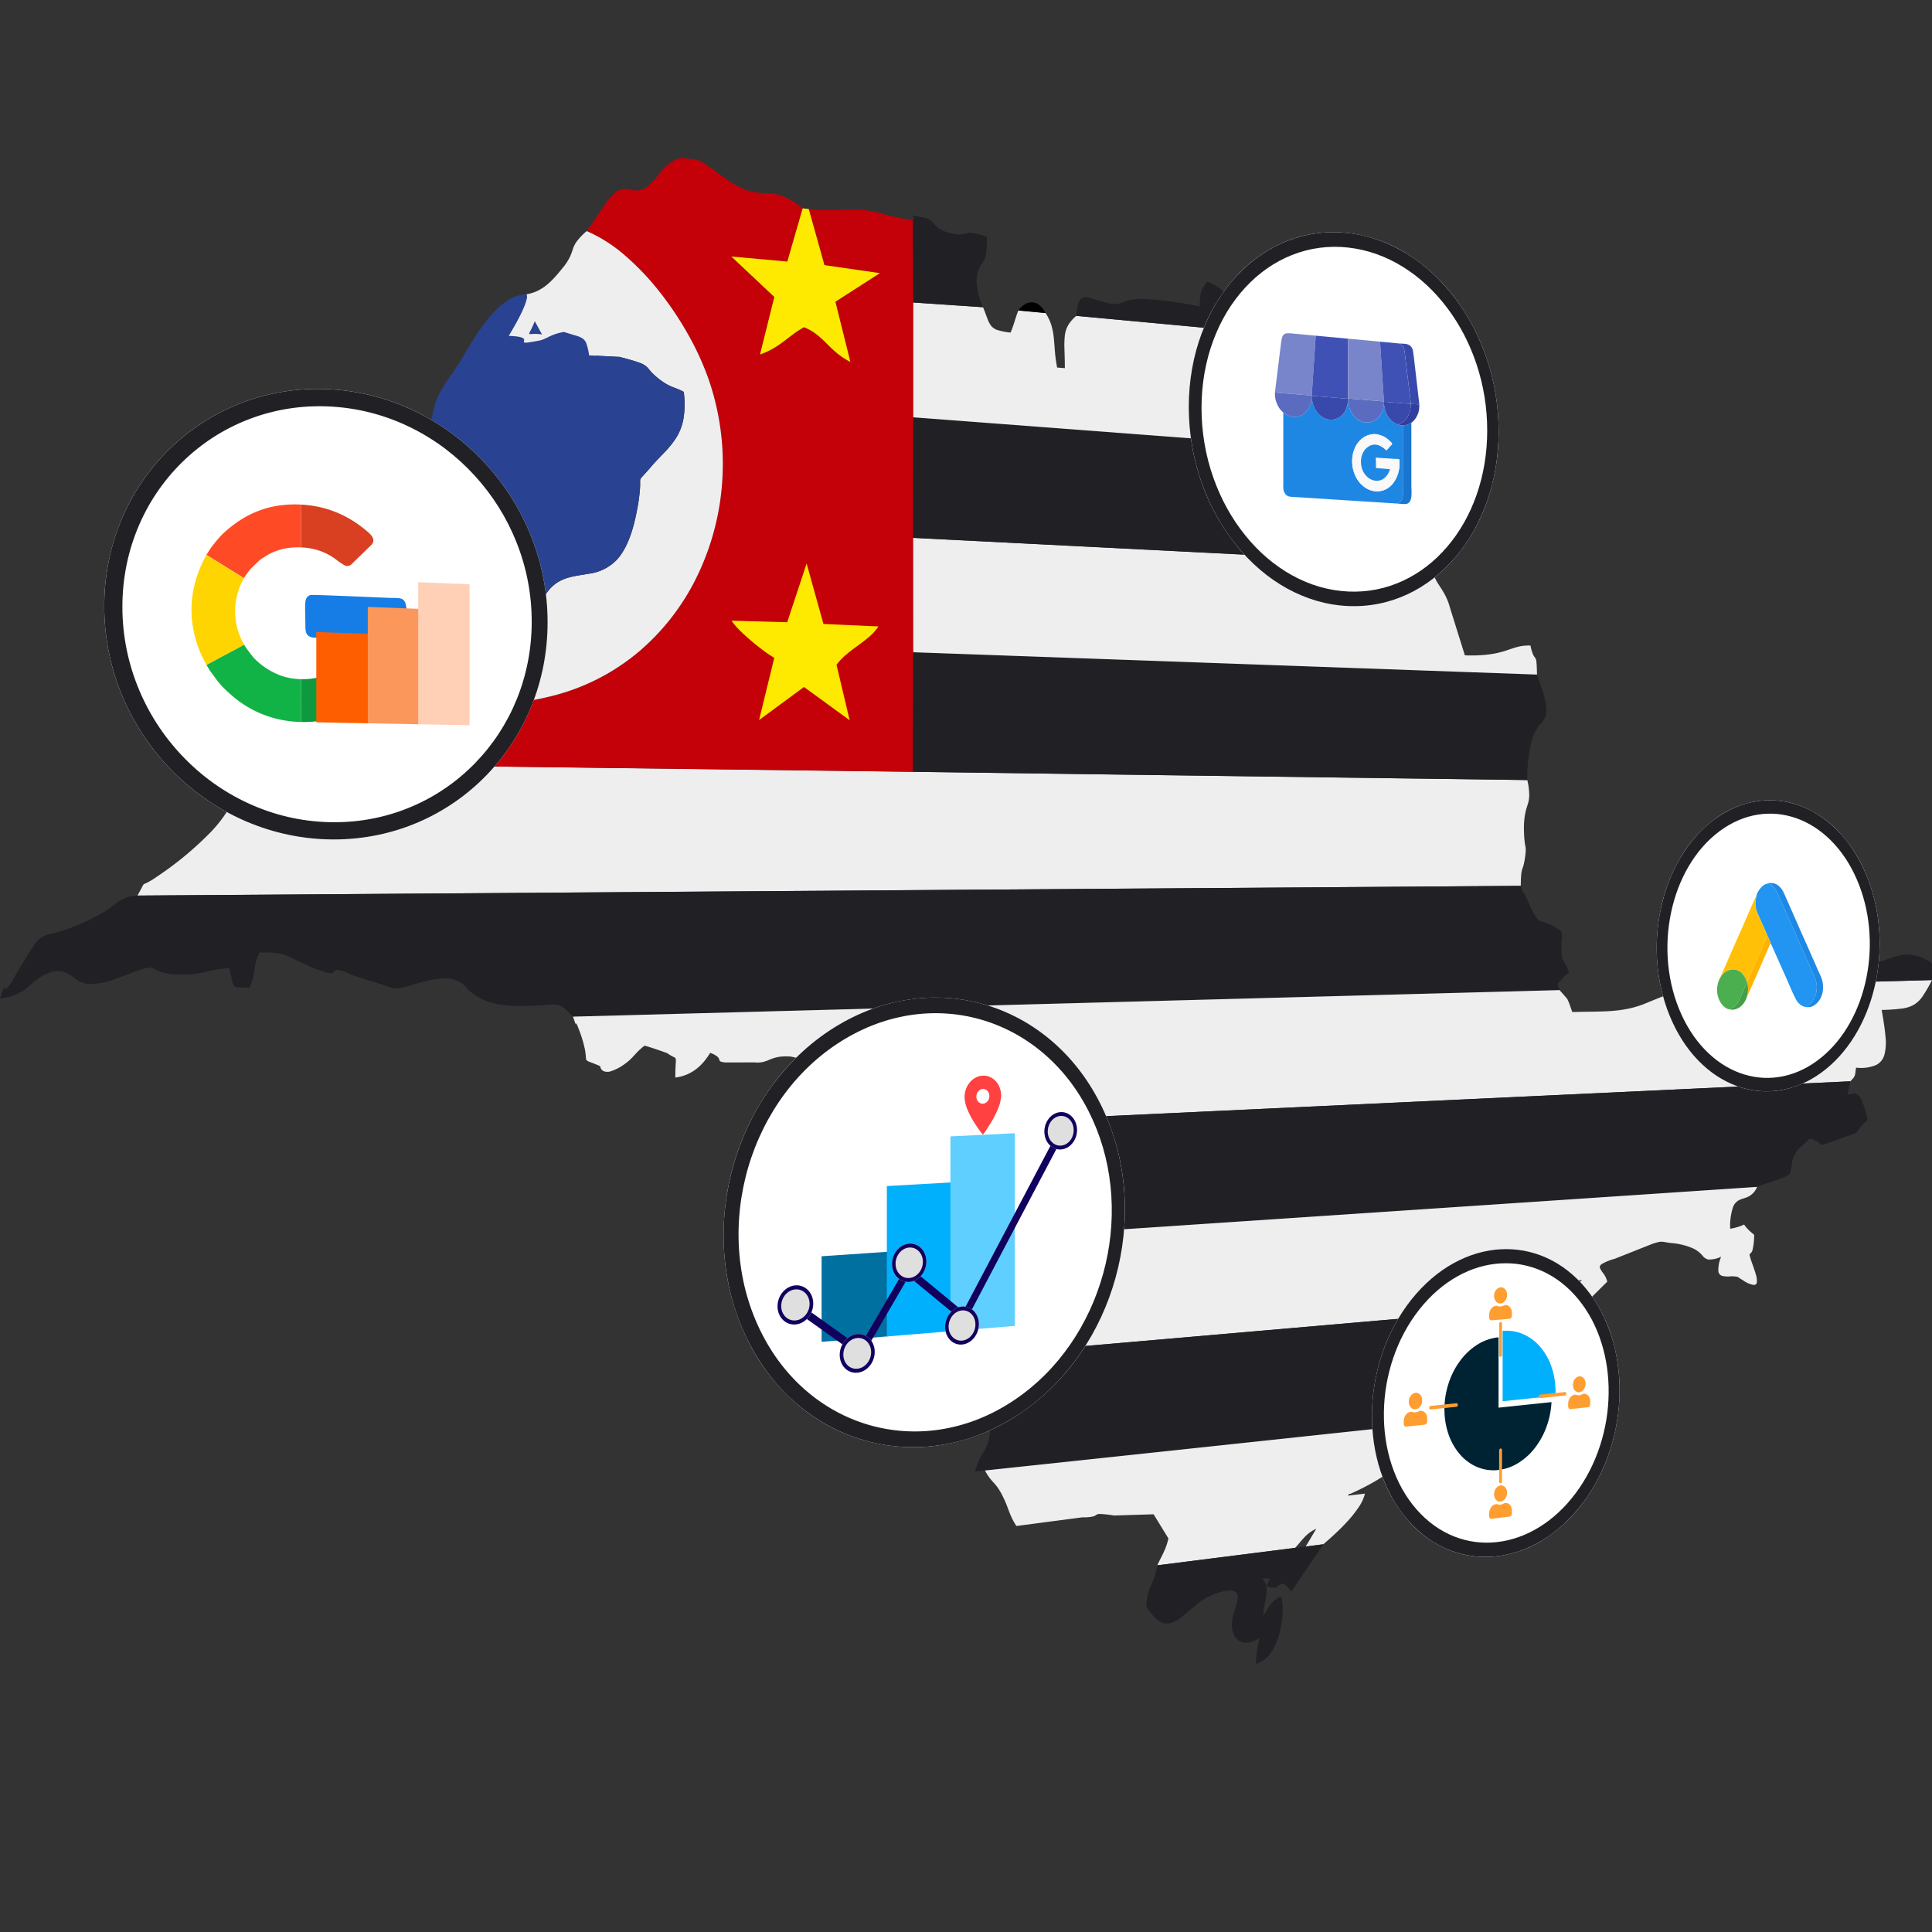 <svg xmlns="http://www.w3.org/2000/svg" xmlns:xlink="http://www.w3.org/1999/xlink" width="500" height="500" viewBox="0 0 500 500">
  <rect x="0" y="0" width="500" height="500" fill="#333333" stroke="none"/>
  <defs>
    <clipPath id="clip-Estado_de_SP_Eco_1.4">
      <rect width="500" height="500"/>
    </clipPath>
  </defs>
  <g id="Estado_de_SP_Eco_1.4" data-name="Estado de SP + Eco 1.4" clip-path="url(#clip-Estado_de_SP_Eco_1.4)">
    <g id="Grupo_950" data-name="Grupo 950" transform="translate(0 28.566)">
      <g id="Grupo_949" data-name="Grupo 949">
        <path id="Elipse_48" data-name="Elipse 48" d="M13.708,1.21a13.769,13.769,0,0,1,5.274,1.583,15.245,15.245,0,0,1,4.281,3.416,15.967,15.967,0,0,1,2.874,4.749,15.506,15.506,0,0,1,1.051,5.6,14.214,14.214,0,0,1-1.051,5.431,12.9,12.9,0,0,1-2.874,4.293,12.206,12.206,0,0,1-4.281,2.736,12.475,12.475,0,0,1-5.274.746A13.708,13.708,0,0,1,8.4,28.26a15.2,15.2,0,0,1-4.361-3.388,15.96,15.96,0,0,1-2.953-4.789A15.512,15.512,0,0,1,0,14.4,14.2,14.2,0,0,1,1.085,8.883a12.874,12.874,0,0,1,2.953-4.32A12.2,12.2,0,0,1,8.4,1.867,12.51,12.51,0,0,1,13.708,1.21Z" transform="translate(126.94 46.791)" fill="#eee"/>
        <path id="Caminho_1767" data-name="Caminho 1767" d="M0,34.647,358.019,32.13c.021-1.4.064-2.31.125-2.943a6.266,6.266,0,0,1,.238-1.306c.1-.314.208-.581.333-1.028a16.5,16.5,0,0,0,.411-2.107,15.159,15.159,0,0,0,.181-1.845,4.971,4.971,0,0,0-.091-1.035c-.058-.326-.135-.692-.2-1.271s-.132-1.371-.16-2.551a21.254,21.254,0,0,1,.269-4.428,19.286,19.286,0,0,1,.672-2.485,8.01,8.01,0,0,0,.414-2.352,17.558,17.558,0,0,0-.5-4.033L200.723,2.613,31.578.476a9.675,9.675,0,0,0-4.248,4.054c-.863,1.554-1.439,3.358-2.544,5.571a33.305,33.305,0,0,1-5.737,8.045,86.286,86.286,0,0,1-13.988,11.6,20.206,20.206,0,0,1-2.476,1.522c-.489.242-.708.3-.86.393s-.235.242-.453.663S.7,33.444.012,34.658Z" transform="translate(35.552 168.568)" fill="#eee"/>
        <path id="Caminho_1768" data-name="Caminho 1768" d="M148.293,33.938l255.316-6.873a8.018,8.018,0,0,0-.367-1.166c-.09-.227-.135-.335-.1-.446s.156-.227.394-.471.594-.614,1.107-1.237a4,4,0,0,1,.408-.427c.133-.12.261-.223.385-.32s.241-.189.351-.288a2.228,2.228,0,0,0,.306-.331,24.348,24.348,0,0,0-1.167-2.437c-.272-.481-.441-.705-.549-.9a1.552,1.552,0,0,1-.184-.722c-.028-.362-.038-.922-.071-1.905a21.391,21.391,0,0,1,.073-2.626,5.8,5.8,0,0,0,.033-1.4,1.424,1.424,0,0,0-.632-.9,15.879,15.879,0,0,0-1.924-1.132,10.559,10.559,0,0,0-1.88-.8,11.119,11.119,0,0,1-1.146-.372,2.425,2.425,0,0,1-.927-.767,13.8,13.8,0,0,1-1.226-1.994l-1.512-3.332a8.561,8.561,0,0,0-.731-1.336c-.131-.169-.172-.131-.194-.1s-.026.06-.082-.13-.164-.6-.395-1.434L35.565,2.6a9.938,9.938,0,0,0-2.934.555A9.335,9.335,0,0,0,30.49,4.294c-.651.449-1.273.954-1.972,1.474a18.738,18.738,0,0,1-2.434,1.566,58.276,58.276,0,0,1-10,4.391c-2.2.685-3.464.839-4.466,1.228A6.209,6.209,0,0,0,8.727,15.6c-1.15,1.634-2.711,4.279-5.366,8.717A9.414,9.414,0,0,1,1.715,26.6c-.287.218-.368.033-.418-.129s-.067-.3-.226.016S.614,27.571,0,29.217a13.712,13.712,0,0,0,4.592-1.184A12.909,12.909,0,0,0,7.48,26.082,31.479,31.479,0,0,1,10.1,23.948a12.19,12.19,0,0,1,3.756-1.729,6.223,6.223,0,0,1,3.729.573,27.071,27.071,0,0,1,2.379,1.659,6.015,6.015,0,0,0,3.3,1.043A18.656,18.656,0,0,0,29.73,24.23L33.891,22.7a25.938,25.938,0,0,1,4.155-1.371,2.4,2.4,0,0,1,1.7.174,10.627,10.627,0,0,0,1.852.858,17.409,17.409,0,0,0,4.593.682A23.592,23.592,0,0,0,50,22.928,28.784,28.784,0,0,0,53.02,22.4c.95-.209,1.881-.434,2.9-.62a24.317,24.317,0,0,1,3.428-.386c.347,1.481.537,2.513.7,3.235A2.711,2.711,0,0,0,60.62,26a1.869,1.869,0,0,0,1.231.344c.609.036,1.462.038,2.689.145a13.429,13.429,0,0,0,.912-2.5,20.211,20.211,0,0,0,.384-2.075,20.2,20.2,0,0,1,.384-2.074,13.372,13.372,0,0,1,.91-2.494,39.108,39.108,0,0,1,3.923.086,10.817,10.817,0,0,1,2.424.455,14.928,14.928,0,0,1,2.059.877c.75.369,1.627.816,2.816,1.352a37.968,37.968,0,0,0,6.45,2.466c1.128.247,1.462.051,1.662-.2s.267-.561.857-.54a13.075,13.075,0,0,1,3.989,1.434l5.763,1.8c1.239.353,2.129.673,2.844.93a12.186,12.186,0,0,0,1.8.555,5.022,5.022,0,0,0,1.791,0,20.543,20.543,0,0,0,2.822-.724c5.132-1.6,8.159-1.994,10.2-1.71a7.051,7.051,0,0,1,4.263,2.37,13.329,13.329,0,0,0,4.928,3.357c2.469.939,6.117,1.529,11.994,1.262,1.846-.083,3.178-.2,4.2-.262a9.36,9.36,0,0,1,2.345.045,3.924,3.924,0,0,1,1.723.851,30.731,30.731,0,0,1,2.317,2.154Z" transform="translate(0 200.604)" fill="#212125"/>
        <path id="Caminho_1769" data-name="Caminho 1769" d="M87.482,37.692,330.571,26.3c.375-.4.631-.682.811-.918a2.072,2.072,0,0,0,.349-.631,4.066,4.066,0,0,0,.14-.741c.04-.31.086-.7.182-1.249a10.347,10.347,0,0,0,5.048-.62,4.179,4.179,0,0,0,2.278-2.716,13.1,13.1,0,0,0,.275-4.779c-.159-1.934-.529-4.209-.987-6.819a48.688,48.688,0,0,0,5.189-.354,8.438,8.438,0,0,0,3.213-1.022,7.5,7.5,0,0,0,2.275-2.268A40.347,40.347,0,0,0,351.7.095L293.232,1.669a10,10,0,0,0-3.428.219,37.471,37.471,0,0,0-4.343,1.2c-1.5.5-3.006,1.064-4.359,1.6s-2.558,1.037-3.453,1.409a25.43,25.43,0,0,1-4.468,1.387,32.746,32.746,0,0,1-4.458.608c-1.519.112-3.085.151-4.748.177s-3.432.04-5.346.1c-.116-.27-.221-.553-.324-.842s-.2-.584-.306-.88-.212-.592-.332-.883a8.431,8.431,0,0,0-.4-.851l-1.951-2.219L0,9.562c.336,1.026.514,1.53.611,1.759s.113.18.125.1.019-.193.1-.094A6.4,6.4,0,0,1,1.363,12.5a32.1,32.1,0,0,1,1.732,5.645,18.681,18.681,0,0,1,.253,2.246c.049.4.167.546.671.767s1.39.515,2.975,1.2a2.712,2.712,0,0,0,.163.52,1.573,1.573,0,0,0,.781.8,2.739,2.739,0,0,0,1.924-.01,12.839,12.839,0,0,0,3.583-1.908,11.626,11.626,0,0,0,1.363-1.117c.391-.372.736-.746,1.088-1.128s.711-.772,1.13-1.177a15.17,15.17,0,0,1,1.486-1.266c.276.06.777.208,1.377.4s1.3.421,1.961.648,1.3.448,1.775.619.794.292.827.316A8.9,8.9,0,0,0,26,19.981c.327.157.488.236.558.462a4.868,4.868,0,0,1,.01,1.335c-.039.739-.1,1.846-.1,3.544a11.351,11.351,0,0,0,3.013-.8,10.9,10.9,0,0,0,2.45-1.443,13.009,13.009,0,0,0,1.972-1.916,17.864,17.864,0,0,0,1.577-2.221,5.7,5.7,0,0,1,1.9.984,1.461,1.461,0,0,1,.462.751.667.667,0,0,0,.364.5,4.417,4.417,0,0,0,1.6.241l7.134-.019a7.2,7.2,0,0,0,2.086-.078,7.829,7.829,0,0,0,1.517-.49,15.864,15.864,0,0,1,1.548-.588,9.264,9.264,0,0,1,2.176-.372,10.34,10.34,0,0,1,2.241.057c.495.077.813.188,1.175.256a4.244,4.244,0,0,0,1.443,0,23.546,23.546,0,0,0,3.034-.7,11.815,11.815,0,0,1,6.22-.38,7.855,7.855,0,0,1,3.845,2.444A38,38,0,0,1,75.2,25.51a23.778,23.778,0,0,0,3.529,4.185,8.235,8.235,0,0,0,1.713,1.289,1.684,1.684,0,0,0,1.161.161,14.349,14.349,0,0,0,1.389-.451,12.727,12.727,0,0,1,2.392-.549,16.779,16.779,0,0,0,.63,2.276c.206.57.406,1,.592,1.434a9.353,9.353,0,0,1,.506,1.467,15.591,15.591,0,0,1,.372,2.371Z" transform="translate(148.302 224.98)" fill="#eee"/>
        <path id="Caminho_1770" data-name="Caminho 1770" d="M141.59,117.255l4.359,15.646,14.238.643a13.855,13.855,0,0,1-2.381,2.654c-.89.786-1.855,1.5-2.839,2.217s-1.986,1.447-2.947,2.26a18,18,0,0,0-2.7,2.782l3.412,14.369-11.826-8.607-11.621,8.554,3.933-16.113a28.84,28.84,0,0,1-2.7-1.8c-1.035-.761-2.161-1.651-3.252-2.576s-2.149-1.889-3.041-2.791a15.8,15.8,0,0,1-2.054-2.433l14.384.389,5.024-15.2ZM109.039,12.284l4.091.461a16.653,16.653,0,0,1,2.886,1.586c.967.641,1.946,1.37,2.95,2.109s2.031,1.488,3.1,2.172a21.033,21.033,0,0,0,3.334,1.777,12.834,12.834,0,0,0,3.78.935c1.116.108,2.139.092,3.214.19a11.192,11.192,0,0,1,3.519.874,20.044,20.044,0,0,1,4.677,2.972l-3.978,13.769-14.485-1.31L133.247,48.3l-3.7,14.873a19.072,19.072,0,0,0,3.364-1.515A26.153,26.153,0,0,0,135.6,59.86c.838-.626,1.646-1.27,2.506-1.9a26.59,26.59,0,0,1,2.815-1.842,13.608,13.608,0,0,1,3.3,1.888,27.338,27.338,0,0,1,2.555,2.313c.819.81,1.652,1.646,2.635,2.459a18.922,18.922,0,0,0,3.53,2.325l-3.879-15.576,11.517-7.4L146.23,40.045l-4.067-14.529c1.615.172,2.992.25,4.225.276s2.316,0,3.348-.035,2.008-.08,3.023-.092,2.063.008,3.239.1a24.251,24.251,0,0,1,3.262.487c.98.214,1.891.468,2.842.73s1.939.532,3.076.777a37.1,37.1,0,0,0,3.954.629l.088,21.333v29.7l-.035,31.206.018,29.594-.061,30.943L0,169.026a47.338,47.338,0,0,1,4.036-7.453,13.667,13.667,0,0,1,3.035-3.258c.92-.694,1.785-1.148,2.708-1.819a13.571,13.571,0,0,0,3.043-3.108c-.16-.7-.406-1.549-.7-2.464s-.648-1.9-1.013-2.869-.748-1.933-1.111-2.806-.707-1.657-1-2.273a25.115,25.115,0,0,1,5.31-2.814,4.257,4.257,0,0,1,2.438-.238,5.714,5.714,0,0,0,1.425.342,4.142,4.142,0,0,0,2.246-1.056c4.214,2.559,8.242,4.981,12.3,7.082a70.818,70.818,0,0,0,12.378,5.145,51.3,51.3,0,0,0,13.66,2.162,63.563,63.563,0,0,0,16.057-1.827,55.811,55.811,0,0,0,23.637-11.915,59.786,59.786,0,0,0,15.19-20.086A67,67,0,0,0,116.1,69.251,72.8,72.8,0,0,0,110.924,58a85.152,85.152,0,0,0-7.409-11.057,66.973,66.973,0,0,0-8.977-9.418,38.265,38.265,0,0,0-9.863-6.277l1.171-1.686q.578-.832,1.142-1.649T88.1,26.286q.551-.811,1.09-1.623c1.6-2.419,2.835-3.546,3.9-4.021a4.33,4.33,0,0,1,2.871-.117,5.048,5.048,0,0,0,3.012-.052c1.155-.43,2.526-1.484,4.3-3.794a19.719,19.719,0,0,1,1.521-1.762,12.575,12.575,0,0,1,1.464-1.291,8.439,8.439,0,0,1,1.417-.862,6.368,6.368,0,0,1,1.379-.476Z" transform="translate(67.152 -0.002)" fill="#c40008"/>
        <path id="Caminho_1771" data-name="Caminho 1771" d="M7.926,41.847,221.648,27.541a18.408,18.408,0,0,1,1.91-.729c.735-.246,1.542-.5,2.345-.761s1.6-.537,2.317-.829a9.685,9.685,0,0,0,1.83-.934,11.943,11.943,0,0,0,.522-1.866c.089-.479.117-.847.162-1.2a4.821,4.821,0,0,1,.257-1.11,9.09,9.09,0,0,1,.806-1.6,5.446,5.446,0,0,1,.682-.828c.3-.314.656-.655,1.018-.99s.73-.663,1.054-.952.605-.538.793-.715a6.276,6.276,0,0,1,2.195,1c.363.29.473.513.672.6s.486.05,1.2-.19,1.859-.677,3.767-1.376c1.689-.62,2.667-.941,3.261-1.147a2.369,2.369,0,0,0,.959-.457c.154-.159.251-.387.614-.863a20.5,20.5,0,0,1,2.211-2.357,25.385,25.385,0,0,0-1.344-4.786A3.907,3.907,0,0,0,247.556,3.6a1.692,1.692,0,0,0-1.282-.187,8,8,0,0,1-1.223.232L245.789.21,2.7,11.6a14.426,14.426,0,0,1-.8,2.886,6.642,6.642,0,0,1-.772,1.353A4.628,4.628,0,0,0,.471,17a8.957,8.957,0,0,0-.43,2.3,12.137,12.137,0,0,0,.221,3.434,30.141,30.141,0,0,0,1.03,3.7c.438,1.315.95,2.729,1.478,4.3s1.069,3.286,1.566,5.213l.059.225.059.225c.02.075.039.148.059.221s.039.144.059.214C5,38.281,5.331,39.3,5.6,40.015a4.721,4.721,0,0,0,.7,1.373.951.951,0,0,0,.67.346,8.949,8.949,0,0,1,.949.1Z" transform="translate(233.071 251.059)" fill="#212125"/>
        <path id="Caminho_1772" data-name="Caminho 1772" d="M167.638,26.34a3.5,3.5,0,0,0,.178-1.58,1.068,1.068,0,0,0-.187-.446c-.013-.036.077,0,.437,0a11.915,11.915,0,0,0,2.046-.252c-.274.335-.476.578-.648.771A5.435,5.435,0,0,1,169,25.3c-.151.134-.313.26-.526.42S168,26.07,167.638,26.34ZM5.872,44.279,163.5,30.6c.311-.4.489-.456.592-.388s.131.261.143.368.007.127.045-.153.118-.859.3-1.951a4.921,4.921,0,0,0,.079-.768,4.214,4.214,0,0,0-.05-.635c-.032-.236-.077-.519-.125-.919s-.1-.918-.148-1.622c.493.373.794.634,1.005.825a5.029,5.029,0,0,0,.471.407,1.9,1.9,0,0,0,.561.242c.271.081.66.178,1.271.331l-2.482,4.11,4.133-.35c.981-.064,1.538-.056,1.869-.054s.435,0,.509-.087.119-.253.33-.579a9.108,9.108,0,0,1,1.325-1.526c.295-.287.579-.569.858-.848s.551-.554.823-.827.543-.544.82-.814.556-.54.847-.81a5.808,5.808,0,0,0-.973-2.113,7.63,7.63,0,0,1-.9-1.383c-.138-.391-.042-.738.511-1.117a13.226,13.226,0,0,1,3.24-1.312l9.78-3.879a13.96,13.96,0,0,1,1.564-.457,3.77,3.77,0,0,1,.984-.093,7.022,7.022,0,0,1,.908.124c.345.061.761.135,1.331.2a17.435,17.435,0,0,1,5.84,1.434,7.3,7.3,0,0,1,2.326,1.778A2.653,2.653,0,0,0,202.8,18.79a7.022,7.022,0,0,0,3.361-.727,8.639,8.639,0,0,0-.735,3.688,1.4,1.4,0,0,0,1.045,1.3,6.547,6.547,0,0,0,1.977.115,6.473,6.473,0,0,1,2.062.151c1.091.343,1.4.379,1.341.289a3.447,3.447,0,0,0-.914-.466c-.414-.161-.8-.267-.762-.136s.506.5,1.8,1.282a6.357,6.357,0,0,0,2.557,1.08.747.747,0,0,0,.87-.723,5.321,5.321,0,0,0-.268-1.96c-.219-.8-.537-1.708-.865-2.638a19.782,19.782,0,0,1-.736-2.3c-.059-.342.038-.387.2-.517a1.775,1.775,0,0,0,.57-1.028,16.242,16.242,0,0,0,.382-3.829,13.812,13.812,0,0,1-2.118-1.981c-.334-.407-.4-.586-.5-.612s-.244.1-.734.3a14.323,14.323,0,0,1-2.835.751,15.3,15.3,0,0,1,.736-5.607,3.246,3.246,0,0,1,1.8-1.906c.712-.313,1.5-.452,2.271-.858A4.788,4.788,0,0,0,215.453,0L1.735,14.306c.634,1.216,1.148,2.116,1.516,2.882a5.637,5.637,0,0,1,.636,2.072,5.857,5.857,0,0,1-.4,2.346,37.726,37.726,0,0,1-1.609,3.7c-.839,1.751-1.333,2.824-1.6,3.6a3.708,3.708,0,0,0-.248,1.8c.063.553.231,1.186.383,2.278A36.166,36.166,0,0,1,.7,38.021a11.722,11.722,0,0,1,3.245.31,1.117,1.117,0,0,1,.868.987c.074.468.022,1.09.112,1.9a8.489,8.489,0,0,0,.968,3.056Z" transform="translate(239.279 278.6)" fill="#eee"/>
        <path id="Caminho_1773" data-name="Caminho 1773" d="M0,30.946l158.98,2.133a39.089,39.089,0,0,1,1.206-10.3,10.8,10.8,0,0,1,2.122-4.1,5.708,5.708,0,0,0,1.516-2.463c.237-1.052.122-2.589-.6-5.368L161.5,5.781.062,0,0,30.946Z" transform="translate(236.275 140.227)" fill="#212125"/>
        <path id="Caminho_1774" data-name="Caminho 1774" d="M.01,29.9l161.434,5.777c-.028-1.694-.078-2.684-.153-3.3a2.079,2.079,0,0,0-.311-1.037,3.571,3.571,0,0,1-.5-.745,11.236,11.236,0,0,1-.715-2.425,11.329,11.329,0,0,0-3.393.361c-1,.257-1.936.615-3.043.967a23.7,23.7,0,0,1-4.063.935,37.036,37.036,0,0,1-6.49.259L138.91,18.322a15.415,15.415,0,0,0-1.31-3.333c-.488-.914-1.006-1.676-1.49-2.426a14.051,14.051,0,0,1-1.287-2.354,9.989,9.989,0,0,1-.7-3.117L0,.293.018,29.887Z" transform="translate(236.327 110.334)" fill="#eee"/>
        <path id="Caminho_1775" data-name="Caminho 1775" d="M.009,31.22l134.126,6.8a27.118,27.118,0,0,0-.476-5.816,8.015,8.015,0,0,0-1.085-2.693,13.22,13.22,0,0,1-1.177-2,11.229,11.229,0,0,1-.75-3.729,16.188,16.188,0,0,0,2.175-.582,2.022,2.022,0,0,0,1.024-.737,4.255,4.255,0,0,0,.506-1.355c.152-.606.322-1.392.616-2.434.195-.692.39-1.358.576-2.018s.363-1.314.523-1.982.3-1.348.417-2.062.205-1.459.26-2.257L.035,0,0,31.209Z" transform="translate(236.311 79.416)" fill="#212125"/>
        <path id="Caminho_1776" data-name="Caminho 1776" d="M7.213,43.089,123.565,30.675a7.882,7.882,0,0,1,1.524-.579c.428-.115.791-.183,1.134-.3a2.91,2.91,0,0,0,1.013-.56,6.552,6.552,0,0,0,1.161-1.37,6.729,6.729,0,0,0,.924-2.149,12.607,12.607,0,0,1,.895-2.5,17.617,17.617,0,0,1,2.679-3.77,61.992,61.992,0,0,1,6.241-5.933L157.632.011,0,13.687a13.336,13.336,0,0,0,1.89,2.866,4.158,4.158,0,0,0,1.045.772,2.573,2.573,0,0,1,.924,1.165,31.653,31.653,0,0,1,1.522,4.037A21.639,21.639,0,0,0,6.9,26.306a2.367,2.367,0,0,0,1.209,1.215,4.017,4.017,0,0,0,1.325.082,4.321,4.321,0,0,1,1.864.371,35.94,35.94,0,0,1-.384,5.992,10.414,10.414,0,0,1-.981,3.091c-.4.784-.852,1.44-1.32,2.325a16.841,16.841,0,0,0-1.4,3.7Z" transform="translate(245.142 309.182)" fill="#212125"/>
        <path id="Caminho_1777" data-name="Caminho 1777" d="M0,30.181,136.7,40.532a15.44,15.44,0,0,0-1.584-4.687,13.1,13.1,0,0,0-2.172-2.875c-.763-.788-1.535-1.471-2.226-2.246a8.748,8.748,0,0,1-1.738-2.8,9.511,9.511,0,0,1-.648-4.695,14.139,14.139,0,0,1,1.083-3.592,13.4,13.4,0,0,0,1.051-3.409,7.5,7.5,0,0,0-.737-4.165L42.2,3.929A9.254,9.254,0,0,0,40.054,6.4a7.13,7.13,0,0,0-.837,2.7,24.669,24.669,0,0,0-.09,3.5c.032,1.362.1,2.952.1,4.866L37.23,17.3a36.828,36.828,0,0,1-.567-4.106c-.11-1.256-.175-2.414-.292-3.524a17.233,17.233,0,0,0-.611-3.236A12.535,12.535,0,0,0,34.236,3.19L27.2,2.527c-.2.5-.377.985-.537,1.462s-.307.946-.455,1.413-.3.934-.465,1.406-.351.95-.567,1.441a16.41,16.41,0,0,1-3.291-.621,3.6,3.6,0,0,1-1.7-1.084,6.488,6.488,0,0,1-.985-1.871c-.306-.791-.639-1.768-1.147-2.985L0,.47v29.71Z" transform="translate(236.355 49.25)" fill="#eee"/>
        <path id="Caminho_1778" data-name="Caminho 1778" d="M48.676,22.752l.159.827a9.734,9.734,0,0,0,.585.8c.127.153.2.227.266.327a2.394,2.394,0,0,1,.221.479c.1.255.231.639.45,1.257.186.534.283.843.33,1.047a1.027,1.027,0,0,1,.029.412,2.774,2.774,0,0,0-.036.495,9.6,9.6,0,0,0,.134,1.293c.9.062,1.413.066,1.739.056s.459-.035.585-.029a1.84,1.84,0,0,1,.546.151c.3.11.776.293,1.616.595,1.167.422,1.866.7,2.279.888s.539.3.559.38-.066.146-.078.248.049.244.364.487c1.263.438,2.245.706,3.021.943a6.061,6.061,0,0,1,1.785.763A2.876,2.876,0,0,1,64.235,35.6a16.562,16.562,0,0,1,.675,2.936l7.885.4c2.468.64,4.022,1.095,5.06,1.484a5.514,5.514,0,0,1,1.96,1.087c.4.374.679.8,1.226,1.394A17.352,17.352,0,0,0,83.87,45.29a12.726,12.726,0,0,0,1.515.929,13.4,13.4,0,0,0,1.283.572c.412.162.821.311,1.262.493a14.411,14.411,0,0,1,1.449.691,23.236,23.236,0,0,1-.089,7.059,13.8,13.8,0,0,1-1.875,4.84,24.1,24.1,0,0,1-3.032,3.767c-1.134,1.2-2.356,2.418-3.558,3.833-1.146,1.351-1.815,2.037-2.2,2.474s-.5.624-.523.978.029.874-.034,1.977a44.359,44.359,0,0,1-.74,5.479c-1.257,6.825-3.125,10.756-5.311,13.1a12.133,12.133,0,0,1-7.244,3.568c-2.547.469-5.118.652-7.413,1.869s-4.323,3.483-5.758,8.114a17.416,17.416,0,0,1-1.268,3.252,3.955,3.955,0,0,1-.914,1.137,3.638,3.638,0,0,0-.872,1.077,15.657,15.657,0,0,0-1.143,3.079,11.331,11.331,0,0,0-.9,1.093,3.842,3.842,0,0,1-.51.621,3.249,3.249,0,0,1-.863.516c-.429.2-1.043.436-1.964.782l-1.395,2.879c-.04-.059-.082-.126-.123-.2s-.081-.143-.12-.213l-.107-.195c-.032-.058-.06-.107-.083-.142l-1.448-2.17c-.39-.476-.629-.773-.8-.974a3.163,3.163,0,0,0-.373-.4c-.107-.091-.224-.169-.43-.316s-.5-.364-.97-.733a17.8,17.8,0,0,0-1.905-1.349c-.434-.261-.711-.391-.966-.567a3.713,3.713,0,0,1-.836-.848c-.347-.448-.808-1.12-1.519-2.2l5.66-5.21c.6-.531.911-.791,1.074-.914s.175-.109.168-.091-.031.04.059-.067.294-.344.744-.843c-.121-.555-.218-1.028-.307-1.458s-.172-.817-.264-1.2-.193-.763-.321-1.178-.281-.865-.478-1.39c-.4-1.053-.722-1.868-1.044-2.536a8.19,8.19,0,0,0-1.012-1.65,8.353,8.353,0,0,0-1.364-1.307c-.557-.439-1.236-.913-2.1-1.511L29.669,87.8a29.048,29.048,0,0,1-.009-4.235c.079-1.249.2-2.357.226-3.384a9.109,9.109,0,0,0-.305-2.9,7.352,7.352,0,0,0-1.6-2.793c-1.2-1.366-1.99-1.791-2.543-1.857a1.973,1.973,0,0,0-1.1.3c-.231.07-.381-.085-.612-1.05s-.543-2.739-1.1-5.911c-1.085.655-1.7,1.006-2.065,1.231s-.466.324-.523.477a7.445,7.445,0,0,1-.243.8,12.825,12.825,0,0,1-1.229,2.2c-1.6,2.438-2.786,4.163-3.746,5.475s-1.7,2.215-2.4,3.005-1.363,1.472-2.181,2.349-1.794,1.95-3.118,3.526a9.436,9.436,0,0,0-1.955,3.486,10.473,10.473,0,0,0-.328,3.4c.047,1.179.194,2.43.266,3.844a25.373,25.373,0,0,1-.175,4.815,11.136,11.136,0,0,1-1.284,4.4,6.43,6.43,0,0,1-1.64,1.679A4.151,4.151,0,0,0,.6,108.737a18.476,18.476,0,0,0-.6,5.595c4.214,2.559,8.242,4.981,12.3,7.082a70.818,70.818,0,0,0,12.378,5.145,51.3,51.3,0,0,0,13.66,2.162A63.561,63.561,0,0,0,54.391,126.9a55.81,55.81,0,0,0,23.637-11.915,59.785,59.785,0,0,0,15.19-20.086,66.464,66.464,0,0,0,6.165-24.64,66.824,66.824,0,0,0-3.7-25.881,72.8,72.8,0,0,0-5.179-11.25A85.152,85.152,0,0,0,83.1,22.067a66.974,66.974,0,0,0-8.977-9.418,38.265,38.265,0,0,0-9.863-6.277,16.2,16.2,0,0,0-2.582,2.692A7.137,7.137,0,0,0,60.688,11a18.2,18.2,0,0,1-.737,1.983,13.808,13.808,0,0,1-1.842,2.833c-.628.777-1.26,1.552-1.922,2.289a20.608,20.608,0,0,1-2.1,2.063,12.347,12.347,0,0,1-2.439,1.613,10.318,10.318,0,0,1-2.928.94Z" transform="translate(87.58 24.865)" fill="#eee"/>
        <path id="União_6" data-name="União 6" d="M18.719,98.281,17.271,96.11c-.39-.476-.63-.773-.8-.973a3.161,3.161,0,0,0-.373-.4c-.107-.091-.224-.169-.43-.316s-.5-.364-.97-.733a17.693,17.693,0,0,0-1.9-1.354c-.434-.261-.711-.391-.966-.567a3.7,3.7,0,0,1-.836-.845c-.347-.447-.808-1.119-1.519-2.193l5.66-5.21c.3-.272.534-.473.709-.621s.293-.244.373-.3a.741.741,0,0,1,.143-.093c.021-.008.02,0,.017.012s-.01.018,0,.012.024-.03.07-.084.12-.141.239-.275.28-.316.5-.56c-.121-.558-.218-1.033-.308-1.465s-.172-.819-.264-1.2-.193-.762-.321-1.176-.281-.862-.477-1.385c-.4-1.053-.723-1.868-1.044-2.536a8.192,8.192,0,0,0-1.012-1.65,8.355,8.355,0,0,0-1.364-1.308c-.557-.439-1.236-.913-2.1-1.511L7.052,67.359a29.019,29.019,0,0,1-.009-4.233c.079-1.249.2-2.355.226-3.381a9.107,9.107,0,0,0-.305-2.9,7.381,7.381,0,0,0-1.6-2.8,9.535,9.535,0,0,0-1.253-1.226,3.355,3.355,0,0,0-.929-.545,1.453,1.453,0,0,0-.667-.088,1.439,1.439,0,0,0-.465.145c-.192.093-.332.19-.455.163s-.228-.176-.351-.575-.263-1.047-.456-2.07S.344,47.428.011,45.527H0a30.742,30.742,0,0,1,.261-3.36c.165-1.387.4-2.974.668-4.556s.573-3.159.881-4.528a27.286,27.286,0,0,1,.9-3.28,18.644,18.644,0,0,1,1.273-2.655c.5-.881,1.067-1.76,1.656-2.636s1.2-1.749,1.8-2.622,1.173-1.743,1.694-2.614c.876-1.465,1.911-3.258,3.086-5.125A55.389,55.389,0,0,1,16.14,8.6a23.028,23.028,0,0,1,4.655-4.454A9.509,9.509,0,0,1,26.069,2.3l.159.828a14.067,14.067,0,0,1-.815,2.528c-.37.9-.819,1.823-1.29,2.727s-.964,1.783-1.421,2.58-.879,1.51-1.207,2.082c.842.029,1.509.08,2.038.147a6.78,6.78,0,0,1,1.2.242,1.525,1.525,0,0,1,.579.3.47.47,0,0,1,.162.32,1.375,1.375,0,0,1-.092.438c-.032.125-.026.222.136.27A3.208,3.208,0,0,0,26.6,14.73c.592-.074,1.457-.219,2.713-.457a6.347,6.347,0,0,0,1.365-.433c.428-.185.848-.4,1.316-.625a13.99,13.99,0,0,1,1.6-.659,13.6,13.6,0,0,1,2.217-.534c1.266.439,2.249.706,3.026.943a6.061,6.061,0,0,1,1.787.763,2.866,2.866,0,0,1,1,1.428,16.538,16.538,0,0,1,.669,2.935l7.885.4c2.468.639,4.022,1.1,5.06,1.486a5.513,5.513,0,0,1,1.96,1.089c.4.375.679.8,1.226,1.394a17.282,17.282,0,0,0,2.829,2.389,12.541,12.541,0,0,0,1.515.933,13.118,13.118,0,0,0,1.283.571c.412.161.821.309,1.262.491a14.2,14.2,0,0,1,1.449.69,23.265,23.265,0,0,1-.089,7.064,13.79,13.79,0,0,1-1.875,4.84A24.071,24.071,0,0,1,61.766,43.2c-1.135,1.2-2.356,2.417-3.558,3.831C57.061,48.38,56.393,49.064,56,49.5s-.5.622-.523.976.029.874-.033,1.979a44.437,44.437,0,0,1-.74,5.485c-1.26,6.828-3.129,10.759-5.316,13.1a12.129,12.129,0,0,1-7.244,3.568c-2.546.469-5.117.65-7.411,1.867s-4.321,3.482-5.756,8.113a17.444,17.444,0,0,1-1.262,3.236,3.952,3.952,0,0,1-.91,1.137,3.645,3.645,0,0,0-.866,1.059,15.083,15.083,0,0,0-1.129,3.007l.036.037L23.307,95.1l-2.437.513L21.909,93.6l.691-2.055-.257.025-.312.033-.374.039-.442.045-.671,4.456-1.4,2.879c-.04-.059-.081-.126-.122-.2s-.081-.143-.12-.213l-.106-.195C18.769,98.365,18.741,98.316,18.719,98.281Zm9.5-89.044,1.875,3.434c-.268-.039-.518-.067-.749-.089s-.445-.035-.642-.043-.376-.01-.539-.009-.311.005-.442.011l-.257.013-.213.012c-.064,0-.121.006-.171.007s-.094,0-.131,0c-.126-.01-.178-.048-.168-.143a1.844,1.844,0,0,1,.2-.485c.122-.238.294-.563.5-1S27.945,9.94,28.217,9.237Z" transform="translate(110.177 45.318)" fill="#294292"/>
        <path id="Caminho_1780" data-name="Caminho 1780" d="M126.331,18.765l-.855,1.157ZM126.331,18.765Zm6.826-7.124-6.826,7.124ZM139.917,4.586ZM93.863,21.44,139.917,4.586ZM44.6,39.467l35.662-4.519c.458-.49.865-.971,1.258-1.433s.773-.908,1.179-1.329A10.482,10.482,0,0,1,84.029,31a9.051,9.051,0,0,1,1.706-.99L83,34.6l4.547-.576c.81-.685,1.833-1.574,2.926-2.591s2.252-2.157,3.34-3.351a30.123,30.123,0,0,0,2.9-3.656,10.843,10.843,0,0,0,1.623-3.517l-4.478.53a2.105,2.105,0,0,0,.159-.167c.057-.065.116-.133.173-.189a.528.528,0,0,1,.158-.119.08.08,0,0,1,.112.042s.535-.223,1.389-.624,2.025-.973,3.307-1.662,2.667-1.488,3.956-2.347a20.725,20.725,0,0,0,3.358-2.689l7.653-7.556a10.949,10.949,0,0,1,.781-.945,3.781,3.781,0,0,0,.4-.459,2.381,2.381,0,0,0,.27-.651c.1-.324.216-.793.4-1.52L0,14.927a14.483,14.483,0,0,0,1.2,1.921,15.2,15.2,0,0,0,1,1.18,13.193,13.193,0,0,1,1.011,1.216,15.507,15.507,0,0,1,1.216,2.025c.457.884.787,1.622,1.057,2.285s.48,1.247.7,1.825.444,1.147.744,1.776A20.37,20.37,0,0,0,8.12,29.291l17.105-2.246a11.131,11.131,0,0,0,2.753-.223,2.278,2.278,0,0,0,.834-.42,1.756,1.756,0,0,1,1.081-.215,27.779,27.779,0,0,1,3.477.39l10.263-.318q.49.791.97,1.571t.955,1.559l.953,1.557q.477.779.961,1.566a16.687,16.687,0,0,1-.562,1.975c-.209.59-.438,1.125-.683,1.647s-.507,1.033-.78,1.573-.56,1.11-.854,1.752Z" transform="translate(254.913 337.07)" fill="#eee"/>
        <path id="Caminho_1781" data-name="Caminho 1781" d="M0,23.272,58.467,21.7V17.4a10.746,10.746,0,0,0-7.061-2.277,19,19,0,0,0-4.969,1.389c-1.436.488-2.714.7-4.032-.249s-2.683-3.076-4.29-7.269c-.346-.9-.593-1.675-.8-2.387s-.367-1.363-.542-2.011-.364-1.3-.622-2A21.108,21.108,0,0,0,35.115.228,12.764,12.764,0,0,0,33.8.712a6.283,6.283,0,0,0-.879.474c-.264.17-.52.357-.834.584s-.688.492-1.186.816a17.663,17.663,0,0,1-3.336,1.731c-.968.376-1.845.622-2.793.959a17.882,17.882,0,0,0-3.23,1.509,35.213,35.213,0,0,0-4.666,3.4Z" transform="translate(441.527 203.375)" fill="#212125"/>
        <path id="Caminho_1782" data-name="Caminho 1782" d="M0,17.767l87.54,8.13a16.644,16.644,0,0,0-1.955-5.179,8.751,8.751,0,0,0-2.43-2.545c-.864-.621-1.768-1.12-2.674-1.817a10.74,10.74,0,0,1-2.686-3c-.413-.671-.685-1.159-.9-1.549s-.369-.683-.551-.962a6.11,6.11,0,0,0-.708-.884c-.319-.339-.748-.75-1.372-1.318a16.358,16.358,0,0,0-2.213,1.426c-.612.464-1.133.909-1.666,1.317a9.459,9.459,0,0,1-1.745,1.091,9.651,9.651,0,0,1-2.457.751,14.543,14.543,0,0,0-.94-2.921,8.307,8.307,0,0,0-1.525-2.327,5.3,5.3,0,0,0-2.192-1.405,6.019,6.019,0,0,0-2.945-.151,10.223,10.223,0,0,0-2.808.848A4.913,4.913,0,0,0,53.918,8.82a6.8,6.8,0,0,0-1.045,2.533,19.616,19.616,0,0,0-.374,3.781l-1.846-.181c-.215-.979-.344-1.625-.455-2.077a2.66,2.66,0,0,0-.344-.912,2.762,2.762,0,0,0-.638-.583c-.307-.233-.73-.55-1.337-1.093a37.08,37.08,0,0,1-4.8,4.456c-.987.648-1.514.556-2.053.031s-1.089-1.484-2.125-2.569a14.351,14.351,0,0,0-5.059-3.338c-.364.6-.659,1.029-.9,1.4a5.382,5.382,0,0,0-.563,1.077,6.035,6.035,0,0,0-.306,1.455c-.068.627-.106,1.434-.128,2.54a96.909,96.909,0,0,0-13.7-1.914,14.659,14.659,0,0,0-5.364.492,9.209,9.209,0,0,1-2.5.771c-.98.064-2.424-.184-5.286-1.107A15.217,15.217,0,0,0,2.952,13a2.173,2.173,0,0,0-1.5.184,2.419,2.419,0,0,0-.947,1.43A14.486,14.486,0,0,0,0,17.767Z" transform="translate(278.543 35.41)" fill="#212125"/>
        <path id="Caminho_1783" data-name="Caminho 1783" d="M31.2,10.771l-1.063-2a7.248,7.248,0,0,0,1.481.14c.3-.006.428-.034.439.01s-.092.158-.255.436A6.9,6.9,0,0,0,31.2,10.771Zm0,0a4.366,4.366,0,0,0,1.96.486,1.446,1.446,0,0,0,.924-.408,2.431,2.431,0,0,1,.661-.521,1.47,1.47,0,0,1,1.167.147,1.559,1.559,0,0,1,.285.239c.136.129.3.3.48.475s.361.362.53.523a5.025,5.025,0,0,0,.435.383L45.84,0,41.293.577,38.552.924,2.89,5.443a19.843,19.843,0,0,1-.8,3.069c-.286.806-.581,1.451-.857,2.106a14.367,14.367,0,0,0-.749,2.167A18.427,18.427,0,0,0,0,16.036c1.671,2.675,3.125,3.957,4.5,4.333s2.672-.149,4.029-1.089,2.769-2.289,4.378-3.568a16.982,16.982,0,0,1,5.529-3.134c2.136-.655,3.457-.743,4.233-.453a1.609,1.609,0,0,1,.966,1.815,13.241,13.241,0,0,1-.685,2.962,15.831,15.831,0,0,0-.737,2.986,7.2,7.2,0,0,0,.377,3.26,3.661,3.661,0,0,0,1.557,1.89,3.611,3.611,0,0,0,2.37.391,6.643,6.643,0,0,0,2.817-1.23c-.128.665-.246,1.209-.352,1.7s-.2.937-.279,1.4-.145.952-.195,1.533-.083,1.254-.1,2.093a6.838,6.838,0,0,0,3.953-2.985,16.511,16.511,0,0,0,2.208-5.21,25.16,25.16,0,0,0,.749-5.455,10.147,10.147,0,0,0-.435-3.725,8.431,8.431,0,0,0-1.668.961,5.49,5.49,0,0,0-1.058,1.066,13.907,13.907,0,0,0-.849,1.306c-.293.491-.618,1.044-1.043,1.682.076-1.078.166-1.8.26-2.36s.192-.945.283-1.351a11.919,11.919,0,0,0,.242-1.45c.067-.623.116-1.447.138-2.658Z" transform="translate(296.636 371.094)" fill="#212125"/>
        <path id="Caminho_1784" data-name="Caminho 1784" d="M14.384,16.117,0,15.728a15.634,15.634,0,0,0,2.05,2.433c.892.9,1.949,1.864,3.042,2.791s2.219,1.816,3.255,2.576a28.92,28.92,0,0,0,2.7,1.8L7.114,41.441l11.621-8.554,11.826,8.607L27.149,27.125a17.9,17.9,0,0,1,2.7-2.782c.96-.813,1.962-1.54,2.947-2.26s1.95-1.432,2.841-2.217a13.838,13.838,0,0,0,2.382-2.654L23.776,16.57,19.417.924l-5.024,15.2Z" transform="translate(189.334 116.342)" fill="#fee900"/>
        <path id="Caminho_1785" data-name="Caminho 1785" d="M20.028,2.142l-1.564-.167L14.486,15.745,0,14.434,11.122,24.912,7.42,39.785a19.072,19.072,0,0,0,3.364-1.515,26.153,26.153,0,0,0,2.687-1.794c.838-.626,1.646-1.27,2.506-1.9a26.593,26.593,0,0,1,2.815-1.842,13.608,13.608,0,0,1,3.3,1.888,27.337,27.337,0,0,1,2.555,2.313c.819.81,1.652,1.646,2.635,2.459a18.922,18.922,0,0,0,3.53,2.325L26.936,26.139l11.517-7.4L24.1,16.662,20.037,2.133Z" transform="translate(189.269 23.383)" fill="#fee900"/>
        <path id="Caminho_1786" data-name="Caminho 1786" d="M.564,22.564l18.05,1.216a20.31,20.31,0,0,1-.734-1.948,22.006,22.006,0,0,1-.607-2.294,14.9,14.9,0,0,1-.305-2.33,7.11,7.11,0,0,1,.172-2.054,7.4,7.4,0,0,1,.867-2.165c.287-.455.563-.741.8-1.15A5.051,5.051,0,0,0,19.4,9.952a30.244,30.244,0,0,0,.23-4.371A16.837,16.837,0,0,0,15.98,4.572a4.747,4.747,0,0,0-1.822.1,6.574,6.574,0,0,1-1.611.267,10.592,10.592,0,0,1-3.038-.52,7.681,7.681,0,0,1-2.341-1.05A6.471,6.471,0,0,1,5.944,2.219,5.642,5.642,0,0,0,4.9,1.2,4.263,4.263,0,0,0,3.085.532C1.618.291.8.138.383.062S-.057-.011.066.06A1.833,1.833,0,0,1,.608.471c.153.2.195.459-.132.769L.564,22.574Z" transform="translate(235.791 27.166)" fill="#212125"/>
        <path id="Caminho_1787" data-name="Caminho 1787" d="M4.136.008,0,.358C.051,1.149.074,1.686.1,2.08a7.21,7.21,0,0,0,.078.86,3.224,3.224,0,0,0,.2.655c.1.257.246.589.456,1.105.75-.318,1.287-.53,1.681-.729a2.011,2.011,0,0,0,.827-.653,3.146,3.146,0,0,0,.4-1.135c.109-.521.216-1.214.394-2.174Z" transform="translate(404.433 308.689)" fill="#212125"/>
        <path id="Caminho_1788" data-name="Caminho 1788" d="M0,2.457l7.039.663A6.1,6.1,0,0,0,5.425,1.062,3.241,3.241,0,0,0,3.577.342,3.368,3.368,0,0,0,1.7.845,5.78,5.78,0,0,0,0,2.457Z" transform="translate(263.545 49.328)"/>
      </g>
      <g id="Grupo_945" data-name="Grupo 945" transform="translate(307.652 27.092)">
        <g id="Elipse_38" data-name="Elipse 38" fill="#fff">
          <path d="M41.233,4.646a36.837,36.837,0,0,1,15.425,5.49,46.226,46.226,0,0,1,12.349,11.5,55.366,55.366,0,0,1,8.2,15.8,58.959,58.959,0,0,1,2.984,18.545A54.719,54.719,0,0,1,77.21,74.052a45.531,45.531,0,0,1-8.2,14.507,36.76,36.76,0,0,1-12.349,9.56,32.713,32.713,0,0,1-15.425,3.067,35.883,35.883,0,0,1-15.769-4.536,44.987,44.987,0,0,1-13.14-11.175,54.718,54.718,0,0,1-9-16.244A58.916,58.916,0,0,1,0,49.678,54.459,54.459,0,0,1,3.327,30.647a44.7,44.7,0,0,1,9-14.831A35.957,35.957,0,0,1,25.464,6.7,32.718,32.718,0,0,1,41.233,4.646Z" stroke="none"/>
          <path d="M 41.233 97.426 C 42.479 97.485 43.713 97.469 44.934 97.381 C 46.153 97.292 47.358 97.131 48.548 96.897 C 49.736 96.663 50.908 96.357 52.063 95.979 C 53.216 95.602 54.351 95.154 55.467 94.635 C 56.544 94.134 57.592 93.572 58.61 92.952 C 59.625 92.332 60.611 91.654 61.565 90.918 C 62.517 90.183 63.437 89.39 64.325 88.542 C 65.211 87.694 66.064 86.791 66.882 85.833 C 67.7 84.876 68.473 83.876 69.199 82.836 C 69.926 81.796 70.606 80.716 71.24 79.598 C 71.873 78.48 72.46 77.324 73 76.13 C 73.539 74.938 74.031 73.708 74.475 72.443 C 74.934 71.135 75.336 69.803 75.681 68.449 C 76.026 67.096 76.313 65.721 76.544 64.327 C 76.774 62.933 76.947 61.519 77.063 60.087 C 77.178 58.656 77.236 57.207 77.236 55.743 C 77.236 54.279 77.178 52.821 77.063 51.371 C 76.947 49.922 76.774 48.481 76.544 47.051 C 76.313 45.62 76.026 44.2 75.681 42.793 C 75.336 41.385 74.934 39.989 74.475 38.609 C 74.031 37.275 73.539 35.968 73 34.691 C 72.46 33.412 71.873 32.164 71.24 30.947 C 70.606 29.728 69.926 28.542 69.199 27.388 C 68.473 26.234 67.7 25.113 66.882 24.027 C 66.064 22.941 65.211 21.903 64.325 20.917 C 63.437 19.929 62.517 18.992 61.565 18.107 C 60.611 17.221 59.625 16.388 58.61 15.609 C 57.592 14.829 56.544 14.103 55.467 13.433 C 54.351 12.738 53.216 12.111 52.063 11.553 C 50.908 10.994 49.736 10.504 48.548 10.084 C 47.358 9.663 46.153 9.312 44.934 9.033 C 43.713 8.752 42.479 8.543 41.233 8.406 C 39.985 8.269 38.743 8.206 37.512 8.217 C 36.278 8.229 35.054 8.315 33.841 8.476 C 32.626 8.637 31.424 8.872 30.234 9.183 C 29.043 9.494 27.867 9.88 26.706 10.34 C 25.582 10.786 24.486 11.297 23.418 11.872 C 22.349 12.447 21.309 13.087 20.299 13.789 C 19.288 14.493 18.308 15.259 17.361 16.088 C 16.413 16.917 15.498 17.808 14.618 18.761 C 13.737 19.714 12.902 20.716 12.115 21.764 C 11.327 22.814 10.587 23.911 9.896 25.052 C 9.204 26.194 8.563 27.381 7.972 28.61 C 7.38 29.84 6.839 31.113 6.351 32.426 C 5.846 33.785 5.402 35.173 5.021 36.587 C 4.64 38.002 4.321 39.442 4.066 40.906 C 3.811 42.369 3.619 43.856 3.49 45.362 C 3.362 46.868 3.298 48.394 3.298 49.937 C 3.298 51.48 3.362 53.016 3.49 54.543 C 3.619 56.069 3.811 57.586 4.066 59.089 C 4.321 60.593 4.64 62.083 5.021 63.558 C 5.402 65.031 5.846 66.489 6.351 67.928 C 6.839 69.318 7.38 70.675 7.972 71.998 C 8.563 73.321 9.204 74.608 9.896 75.859 C 10.587 77.108 11.327 78.321 12.115 79.495 C 12.902 80.667 13.737 81.8 14.618 82.892 C 15.498 83.982 16.413 85.017 17.361 85.996 C 18.308 86.973 19.288 87.893 20.299 88.755 C 21.309 89.616 22.349 90.419 23.418 91.163 C 24.486 91.905 25.582 92.588 26.706 93.21 C 27.867 93.853 29.043 94.424 30.234 94.922 C 31.424 95.419 32.626 95.844 33.841 96.196 C 35.054 96.547 36.278 96.825 37.512 97.03 C 38.743 97.235 39.985 97.367 41.233 97.426 M 41.233 101.186 C 35.679 100.94 30.348 99.342 25.464 96.651 C 20.546 93.941 16.089 90.126 12.323 85.476 C 8.539 80.801 5.461 75.292 3.327 69.232 C 1.186 63.154 -0 56.537 -0 49.678 C -0 42.819 1.186 36.389 3.327 30.647 C 5.461 24.922 8.539 19.896 12.323 15.816 C 16.089 11.757 20.546 8.642 25.464 6.705 C 30.348 4.781 35.679 4.02 41.233 4.646 C 46.743 5.266 51.953 7.194 56.658 10.135 C 61.332 13.057 65.514 16.984 69.007 21.635 C 72.482 26.263 75.282 31.617 77.21 37.43 C 79.133 43.227 80.194 49.494 80.194 55.975 C 80.194 62.456 79.133 68.557 77.21 74.052 C 75.282 79.562 72.482 84.477 69.007 88.559 C 65.514 92.661 61.332 95.931 56.658 98.119 C 51.953 100.322 46.743 101.431 41.233 101.186 Z" stroke="none" fill="#212125"/>
        </g>
        <g id="Grupo_944" data-name="Grupo 944" transform="translate(22.297 30.232)">
          <path id="Caminho_1727" data-name="Caminho 1727" d="M0,.894a1.968,1.968,0,0,1,.149.532c.038.21.076.456.152.745a5.256,5.256,0,0,0,.38,1,7.881,7.881,0,0,0,.832,1.3A4.49,4.49,0,0,0,3.5,5.966a4.053,4.053,0,0,0,2.265.166A4.088,4.088,0,0,0,7.8,5.021,5,5,0,0,0,9.088,2.673c.02-.079.037-.169.053-.263s.031-.194.047-.292.033-.2.053-.286a1.6,1.6,0,0,1,.071-.243L9.3.846l0-.082L.024.016V.083Z" transform="translate(18.91 17.232)" fill="#5b6bc0"/>
          <path id="Caminho_1719" data-name="Caminho 1719" d="M30.01,16.262a8.091,8.091,0,0,1,.02,2.224,8.761,8.761,0,0,1-.556,2.154,7.617,7.617,0,0,1-1.056,1.86,5.516,5.516,0,0,1-1.482,1.341,5.139,5.139,0,0,1-2.8.736,5.279,5.279,0,0,1-1.482-.257,5.679,5.679,0,0,1-1.432-.7,7.408,7.408,0,0,1-2.479-2.886,8.971,8.971,0,0,1-.9-3.691,8.477,8.477,0,0,1,.682-3.65,6.35,6.35,0,0,1,2.267-2.762,4.854,4.854,0,0,1,.821-.435,5.609,5.609,0,0,1,.982-.308,4.93,4.93,0,0,1,1.056-.114,3.714,3.714,0,0,1,1.042.148c.044-.081.065-.128.078-.155s.015-.033.022-.033a.162.162,0,0,0,.043.012.382.382,0,0,0,.141-.022l4.534.334v6.1l-5.324-.383c.03-.046.2-.064.443-.063s.559.018.881.043.652.056.922.083.48.048.565.054ZM.015,4.2V22.039c0,.353-.009.675-.013.97s0,.564.017.816a3.04,3.04,0,0,0,.131.7,2.2,2.2,0,0,0,.328.636,2.313,2.313,0,0,0,.463.487,1.484,1.484,0,0,0,.5.244,3.18,3.18,0,0,0,.609.1c.231.019.494.031.8.05l26.62,1.7c.166-.086.307-.147.429-.2a2.23,2.23,0,0,0,.322-.166,1.036,1.036,0,0,0,.262-.245,2.21,2.21,0,0,0,.249-.437,2.3,2.3,0,0,0,.162-.557,4.79,4.79,0,0,0,.059-.632c.008-.219.006-.443,0-.666s-.009-.443-.009-.656V7.64c-.089-.007-.172-.008-.25-.01a1.68,1.68,0,0,1-.221-.016.607.607,0,0,1-.388-.213l-.447-.115a6.413,6.413,0,0,1-.736-.364,5.29,5.29,0,0,1-.637-.431,5.048,5.048,0,0,1-.549-.507,5.337,5.337,0,0,1-.475-.588,5.939,5.939,0,0,1-.449-.74,4.886,4.886,0,0,1-.289-.709c-.079-.245-.146-.5-.214-.8s-.139-.626-.225-1.012a1.6,1.6,0,0,0-.071.244c-.02.09-.037.187-.053.286s-.031.2-.047.293-.033.185-.053.265a5,5,0,0,1-1.289,2.347A4.1,4.1,0,0,1,22.522,6.68a4.049,4.049,0,0,1-2.265-.166,4.486,4.486,0,0,1-1.985-1.489,7.861,7.861,0,0,1-.832-1.3,5.223,5.223,0,0,1-.381-1c-.076-.289-.115-.536-.152-.746a1.956,1.956,0,0,0-.148-.531c-.1.455-.186.825-.269,1.14a6.134,6.134,0,0,1-.265.813,3.743,3.743,0,0,1-.367.673,7.249,7.249,0,0,1-.573.721,3.383,3.383,0,0,1-.578.513,4.1,4.1,0,0,1-.754.42,4.156,4.156,0,0,1-.886.267,3.793,3.793,0,0,1-.973.05,4.158,4.158,0,0,1-1.323-.332,4.933,4.933,0,0,1-1.179-.724,5.645,5.645,0,0,1-.97-1.031A5.8,5.8,0,0,1,7.927,2.7c-.085-.211-.149-.394-.2-.564S7.634,1.815,7.6,1.66s-.065-.311-.1-.481S7.43.822,7.381.605a1.938,1.938,0,0,0-.088.3c-.025.113-.047.236-.068.36s-.042.25-.066.369a2.892,2.892,0,0,1-.081.327q-.055.171-.116.326c-.04.1-.082.2-.127.3s-.091.189-.14.279-.1.181-.155.27a5.961,5.961,0,0,1-.345.507,4.255,4.255,0,0,1-.368.423,4.43,4.43,0,0,1-.419.37c-.151.117-.315.231-.5.345a2.931,2.931,0,0,1-.535.261,4.114,4.114,0,0,1-.63.179,4.443,4.443,0,0,1-.675.083,3.86,3.86,0,0,1-.67-.029,4.158,4.158,0,0,1-.756-.171,3.389,3.389,0,0,1-.572-.252c-.173-.1-.334-.2-.5-.311S.222,4.316.015,4.2Z" transform="translate(2.155 16.686)" fill="#1e87e4"/>
          <path id="Caminho_1720" data-name="Caminho 1720" d="M0,15.7l9.532.778L10.562.985,9.1.849,7.64.713,6.175.576,4.706.439A9.6,9.6,0,0,0,3.168.376,1.4,1.4,0,0,0,2.276.7a1.887,1.887,0,0,0-.475.948,14.716,14.716,0,0,0-.291,1.8L0,15.7Z" transform="translate(0.001)" fill="#7885ca"/>
          <path id="Caminho_1721" data-name="Caminho 1721" d="M0,15.588l0,.071,9.406.771v-.067l0-15.486L1.036.1Z" transform="translate(9.526 0.889)" fill="#3f51b5"/>
          <path id="Caminho_1722" data-name="Caminho 1722" d="M.005,15.488l9.277.75L8.282.774,0,0Z" transform="translate(18.926 1.762)" fill="#7885ca"/>
          <path id="Caminho_1723" data-name="Caminho 1723" d="M1.005,15.47l.005.081,6.961.559,0-.013q-.166-1.562-.354-3.128T7.235,9.833q-.2-1.569-.388-3.138T6.474,3.559c-.019-.174-.036-.347-.055-.517s-.039-.337-.064-.5a4.639,4.639,0,0,0-.1-.476A2.794,2.794,0,0,0,6.1,1.622a2.54,2.54,0,0,0-.25-.451A1.176,1.176,0,0,0,5.61.919C5.524.854,5.431.8,5.323.73A4.093,4.093,0,0,1,4.946.468L.005.007Z" transform="translate(27.199 2.531)" fill="#3f51b5"/>
          <path id="Caminho_1724" data-name="Caminho 1724" d="M12.172,6.938,6.124,6.527l.028,2.7,3.625.291a4.489,4.489,0,0,1-1.605,2.436,3.077,3.077,0,0,1-2.235.542A3.879,3.879,0,0,1,3.78,11.395,5.074,5.074,0,0,1,2.423,8.9a5.84,5.84,0,0,1-.129-.845,5.675,5.675,0,0,1,0-.845,5.453,5.453,0,0,1,.116-.816,4.617,4.617,0,0,1,.234-.752,5.355,5.355,0,0,1,.3-.623,3.81,3.81,0,0,1,.339-.5,3.484,3.484,0,0,1,.4-.42,4.7,4.7,0,0,1,.478-.37,2.935,2.935,0,0,1,1.725-.55,3.3,3.3,0,0,1,1.459.393,5.571,5.571,0,0,1,1.046.717c.263.224.434.4.485.427.072-.071.14-.143.207-.217s.131-.146.2-.22.129-.149.195-.226l.2-.232c.059-.068.127-.136.2-.206s.141-.142.208-.217a1.731,1.731,0,0,0,.184-.241,1.119,1.119,0,0,0,.126-.284c-.211-.235-.436-.473-.681-.7A7.492,7.492,0,0,0,8.9,1.5a5.621,5.621,0,0,0-.94-.544A5.152,5.152,0,0,0,6.854.6,3.734,3.734,0,0,0,5.812.45,4.87,4.87,0,0,0,4.756.564a5.571,5.571,0,0,0-.982.307,4.925,4.925,0,0,0-.821.433A6.345,6.345,0,0,0,.686,4.066,8.488,8.488,0,0,0,0,7.717a8.975,8.975,0,0,0,.9,3.692A7.4,7.4,0,0,0,3.388,14.3,5.665,5.665,0,0,0,4.82,15a5.185,5.185,0,0,0,2.935.089A5.107,5.107,0,0,0,9.1,14.517a5.519,5.519,0,0,0,1.482-1.34,7.656,7.656,0,0,0,1.056-1.86,8.789,8.789,0,0,0,.556-2.154A8.093,8.093,0,0,0,12.172,6.938Z" transform="translate(19.99 26.004)" fill="#f9f9f9"/>
          <path id="Caminho_1725" data-name="Caminho 1725" d="M9.9,8.439,6.882,8.063c-.085-.006-.3-.027-.565-.054s-.6-.057-.921-.081-.638-.043-.881-.043-.412.018-.442.064l5.321.383v-.1l.462.034V2.332l.244.019V.784L4.564.355V1.928l.092.007c0,.006-.006.014-.011.024l-.015.034-.022.045-.03.058a5.21,5.21,0,0,1,1.112.361A5.758,5.758,0,0,1,6.63,3a7.462,7.462,0,0,1,.794.659c.245.231.47.469.681.7a1.113,1.113,0,0,1-.126.284,1.784,1.784,0,0,1-.184.243c-.067.077-.139.148-.208.218s-.137.137-.2.206-.134.154-.2.231L7,5.771c-.064.075-.129.148-.2.221s-.135.144-.207.215c-.052-.024-.222-.2-.485-.426a5.6,5.6,0,0,0-1.048-.718A3.306,3.306,0,0,0,3.6,4.67a2.93,2.93,0,0,0-1.724.553,4.52,4.52,0,0,0-.477.37,3.445,3.445,0,0,0-.4.42,3.772,3.772,0,0,0-.339.5,5.421,5.421,0,0,0-.3.622,4.658,4.658,0,0,0-.236.754,5.349,5.349,0,0,0-.117.814,5.91,5.91,0,0,0,.005.844,5.712,5.712,0,0,0,.13.846A5.077,5.077,0,0,0,1.5,12.9,3.874,3.874,0,0,0,3.659,14a3.08,3.08,0,0,0,2.235-.542A4.483,4.483,0,0,0,7.5,11.022l-3.623-.293-.029-2.7Z" transform="translate(22.27 24.506)" fill="#1e88e5"/>
          <path id="Caminho_1726" data-name="Caminho 1726" d="M.625.861a.648.648,0,0,0,.187.151.637.637,0,0,0,.2.063,1.77,1.77,0,0,0,.221.017c.078,0,.16,0,.249.01V17.64c0,.212.005.433.009.656s.005.447,0,.666a5.187,5.187,0,0,1-.059.633,2.332,2.332,0,0,1-.162.557,2.235,2.235,0,0,1-.248.437,1.06,1.06,0,0,1-.263.244A2.454,2.454,0,0,1,.436,21c-.122.055-.262.116-.429.2.147.009.353.028.584.048s.486.042.736.059.493.028.7.027a1.738,1.738,0,0,0,.47-.045,1.5,1.5,0,0,0,.872-.741A3.332,3.332,0,0,0,3.7,19.309a11.331,11.331,0,0,0,.031-1.474c-.014-.5-.041-1-.041-1.439V.284C3.44.4,3.211.521,2.99.625a4.493,4.493,0,0,1-.669.26,2.732,2.732,0,0,1-.749.1A3.935,3.935,0,0,1,.625.861Z" transform="translate(31.617 23.223)" fill="#1a75d1"/>
          <path id="Caminho_1728" data-name="Caminho 1728" d="M2.17,5.194c.206.119.384.235.554.345s.331.215.5.311A3.424,3.424,0,0,0,3.8,6.1a4.157,4.157,0,0,0,.756.17,3.771,3.771,0,0,0,.67.029A4.385,4.385,0,0,0,5.9,6.219a4.066,4.066,0,0,0,.63-.179,2.993,2.993,0,0,0,.535-.26c.182-.115.346-.229.5-.345a4.427,4.427,0,0,0,.419-.369,4.3,4.3,0,0,0,.368-.424A5.884,5.884,0,0,0,8.7,4.135q.082-.133.155-.269t.14-.28c.044-.1.086-.195.127-.3s.079-.212.116-.327a2.879,2.879,0,0,0,.081-.328c.023-.119.044-.245.066-.369s.043-.247.068-.36a1.954,1.954,0,0,1,.088-.3L9.53.854l0-.071L0,.006C0,.38.011.694.033.972a5.807,5.807,0,0,0,.105.744,5.306,5.306,0,0,0,.186.655c.076.218.167.443.274.7.039.092.084.19.134.29s.105.2.163.3.117.2.178.292.121.18.18.257c.085.112.161.205.234.287s.141.153.211.223.141.138.218.214.16.158.255.258Z" transform="translate(0.001 15.693)" fill="#5b6bc0"/>
          <path id="Caminho_1729" data-name="Caminho 1729" d="M.006.749c.049.216.086.4.12.573s.064.326.1.481.074.31.126.479.116.351.2.563a5.791,5.791,0,0,0,.695,1.25,5.638,5.638,0,0,0,.969,1.031,4.948,4.948,0,0,0,1.179.725,4.169,4.169,0,0,0,1.323.332,3.8,3.8,0,0,0,.973-.051,4.122,4.122,0,0,0,1.64-.687,3.34,3.34,0,0,0,.578-.514,7.275,7.275,0,0,0,.573-.721,3.74,3.74,0,0,0,.366-.673,6.137,6.137,0,0,0,.265-.813c.083-.315.167-.685.269-1.14L9.4.772,0,0Z" transform="translate(9.528 16.545)" fill="#3949ab"/>
          <path id="Caminho_1730" data-name="Caminho 1730" d="M3.033,15.666l2.2.169L4.127,6.29C4.1,6.07,4.056,5.7,4.007,5.27S3.9,4.333,3.842,3.84s-.121-.977-.18-1.374A6.313,6.313,0,0,0,3.5,1.612,2.111,2.111,0,0,0,2.9.663,2.027,2.027,0,0,0,2.052.232a5.169,5.169,0,0,0-1-.135C.7.077.351.069.009.037A4.119,4.119,0,0,0,.385.3c.108.067.2.123.287.189A1.177,1.177,0,0,1,.918.741a2.586,2.586,0,0,1,.252.451,2.783,2.783,0,0,1,.153.443c.04.154.071.313.1.476s.045.331.064.5.036.343.057.517q.178,1.566.372,3.136T2.3,9.4q.194,1.569.382,3.135t.353,3.128Z" transform="translate(32.143 2.961)" fill="#3949ab"/>
          <path id="Caminho_1731" data-name="Caminho 1731" d="M.011.742c.086.386.156.717.224,1.012s.135.555.214.8a4.922,4.922,0,0,0,.289.709A5.876,5.876,0,0,0,1.189,4a5.126,5.126,0,0,0,.474.588,4.86,4.86,0,0,0,.548.506,5.315,5.315,0,0,0,.635.432,6.567,6.567,0,0,0,.735.364.815.815,0,0,1,.154-.1,1.728,1.728,0,0,1,.181-.076c.063-.023.128-.046.192-.069s.129-.048.19-.077a4.009,4.009,0,0,0,1.125-.787A4.591,4.591,0,0,0,6.253,3.65a6,6,0,0,0,.519-1.427A8.092,8.092,0,0,0,6.967.56L0,0Z" transform="translate(28.207 18.078)" fill="#3949ab"/>
          <path id="Caminho_1732" data-name="Caminho 1732" d="M0,5.64l.447.114a4,4,0,0,0,.948.128,2.721,2.721,0,0,0,.749-.1,4.348,4.348,0,0,0,.669-.259c.222-.1.45-.222.7-.342a2.415,2.415,0,0,0,.219-.159c.071-.056.137-.117.2-.179s.128-.129.19-.2.127-.14.192-.213.144-.168.2-.245.112-.153.163-.232.1-.162.148-.253.1-.192.159-.306a6.076,6.076,0,0,0,.272-.624,4.625,4.625,0,0,0,.183-.643,5.964,5.964,0,0,0,.1-.741c.023-.272.032-.574.032-.92L3.378.294l0,.013a8,8,0,0,1-.2,1.661A5.951,5.951,0,0,1,2.668,3.4a4.607,4.607,0,0,1-.828,1.136A4.016,4.016,0,0,1,.716,5.32c-.06.029-.124.053-.188.077l-.192.069a1.8,1.8,0,0,0-.181.076A.8.8,0,0,0,0,5.64Z" transform="translate(31.798 18.326)" fill="#303f9f"/>
        </g>
      </g>
      <g id="Grupo_937" data-name="Grupo 937" transform="translate(417.63 164.979)">
        <g id="Elipse_39" data-name="Elipse 39" transform="translate(0.001)" fill="#fff">
          <path d="M65.107,32.272a45.305,45.305,0,0,1,3.5,13.848,49.066,49.066,0,0,1-.737,14.107A44.389,44.389,0,0,1,63.211,73.1a34.332,34.332,0,0,1-8.345,10.086,25.378,25.378,0,0,1-10.7,5.225,22.261,22.261,0,0,1-11.059-.48,25.814,25.814,0,0,1-10.125-5.937,34.89,34.89,0,0,1-7.825-11.1,45.013,45.013,0,0,1-3.8-14.359,49.031,49.031,0,0,1,.8-14.729,43.951,43.951,0,0,1,5.042-13.262,33.461,33.461,0,0,1,8.837-10.015,24.732,24.732,0,0,1,11-4.715,22.33,22.33,0,0,1,10.993,1.1,26.518,26.518,0,0,1,9.746,6.33A35.676,35.676,0,0,1,65.107,32.272Z" stroke="none"/>
          <path d="M 17.541 69.047 C 17.998 70.048 18.491 71.012 19.017 71.935 C 19.543 72.858 20.102 73.742 20.694 74.583 C 21.286 75.424 21.91 76.224 22.565 76.981 C 23.22 77.737 23.906 78.451 24.622 79.12 C 25.313 79.766 26.025 80.364 26.756 80.914 C 27.487 81.463 28.236 81.964 29.003 82.415 C 29.77 82.866 30.554 83.268 31.354 83.621 C 32.153 83.973 32.969 84.275 33.799 84.527 C 34.628 84.779 35.462 84.977 36.298 85.122 C 37.133 85.267 37.971 85.358 38.81 85.396 C 39.648 85.435 40.487 85.42 41.326 85.352 C 42.163 85.284 43.001 85.163 43.837 84.99 C 44.701 84.81 45.554 84.576 46.394 84.288 C 47.233 84 48.06 83.658 48.872 83.263 C 49.684 82.868 50.482 82.42 51.265 81.92 C 52.047 81.421 52.814 80.869 53.565 80.266 C 54.315 79.664 55.037 79.02 55.73 78.334 C 56.423 77.65 57.087 76.924 57.721 76.159 C 58.355 75.395 58.959 74.592 59.533 73.75 C 60.106 72.909 60.649 72.03 61.16 71.114 C 61.654 70.229 62.114 69.32 62.539 68.387 C 62.963 67.455 63.353 66.499 63.708 65.522 C 64.063 64.545 64.382 63.546 64.666 62.527 C 64.949 61.509 65.197 60.47 65.409 59.413 C 65.621 58.355 65.794 57.293 65.928 56.227 C 66.062 55.161 66.157 54.091 66.213 53.019 C 66.269 51.948 66.286 50.874 66.264 49.8 C 66.242 48.726 66.181 47.652 66.081 46.579 C 65.977 45.468 65.833 44.371 65.647 43.288 C 65.462 42.206 65.236 41.138 64.969 40.087 C 64.703 39.035 64.396 38 64.049 36.983 C 63.702 35.966 63.315 34.967 62.888 33.988 C 62.461 33.008 62.001 32.063 61.508 31.154 C 61.015 30.244 60.49 29.37 59.933 28.534 C 59.375 27.697 58.786 26.898 58.166 26.138 C 57.545 25.377 56.894 24.655 56.212 23.973 C 55.553 23.314 54.873 22.699 54.172 22.129 C 53.471 21.559 52.75 21.034 52.011 20.555 C 51.27 20.076 50.511 19.643 49.733 19.258 C 48.955 18.872 48.16 18.533 47.347 18.242 C 46.534 17.951 45.715 17.713 44.891 17.526 C 44.065 17.339 43.235 17.205 42.402 17.123 C 41.568 17.041 40.73 17.012 39.89 17.036 C 39.049 17.06 38.207 17.137 37.364 17.268 C 36.49 17.403 35.625 17.595 34.771 17.842 C 33.916 18.089 33.071 18.393 32.238 18.752 C 31.404 19.111 30.582 19.526 29.774 19.995 C 28.965 20.465 28.17 20.991 27.389 21.57 C 26.608 22.151 25.854 22.777 25.128 23.448 C 24.401 24.119 23.703 24.835 23.035 25.594 C 22.366 26.354 21.727 27.157 21.119 28.002 C 20.51 28.848 19.933 29.736 19.388 30.664 C 18.861 31.562 18.37 32.488 17.915 33.441 C 17.46 34.394 17.042 35.374 16.661 36.378 C 16.28 37.383 15.936 38.413 15.63 39.465 C 15.324 40.518 15.056 41.593 14.828 42.689 C 14.599 43.785 14.412 44.889 14.267 45.996 C 14.122 47.105 14.019 48.217 13.958 49.332 C 13.897 50.448 13.879 51.565 13.903 52.683 C 13.926 53.801 13.992 54.919 14.101 56.035 C 14.213 57.19 14.37 58.33 14.57 59.453 C 14.771 60.576 15.015 61.683 15.303 62.77 C 15.59 63.857 15.921 64.925 16.294 65.972 C 16.668 67.019 17.083 68.044 17.541 69.047 M 15.154 70.892 C 13.082 66.366 11.832 61.483 11.35 56.534 C 10.868 51.581 11.156 46.574 12.153 41.805 C 13.149 37.042 14.851 32.526 17.195 28.543 C 19.53 24.574 22.498 21.142 26.032 18.528 C 29.548 15.927 33.287 14.383 37.035 13.813 C 40.761 13.246 44.495 13.641 48.028 14.914 C 51.541 16.181 54.858 18.317 57.774 21.244 C 60.678 24.157 63.188 27.858 65.107 32.272 C 67.021 36.673 68.169 41.377 68.611 46.12 C 69.052 50.86 68.789 55.651 67.874 60.228 C 66.958 64.811 65.387 69.19 63.211 73.097 C 61.027 77.018 58.23 80.471 54.866 83.184 C 51.485 85.91 47.848 87.633 44.162 88.409 C 40.456 89.189 36.698 89.01 33.104 87.929 C 29.489 86.842 26.041 84.843 22.979 81.991 C 19.902 79.127 17.219 75.405 15.154 70.892 Z" stroke="none" fill="#212125"/>
        </g>
        <g id="Grupo_936" data-name="Grupo 936" transform="translate(26.771 34.883)">
          <path id="Caminho_1713" data-name="Caminho 1713" d="M.3,3.08a10.965,10.965,0,0,0-.29,1.827A5.354,5.354,0,0,0,.094,6.275,6.722,6.722,0,0,0,.47,7.493c.166.415.368.857.592,1.377.06.14.213.479.411.916s.439.972.676,1.5.471,1.057.652,1.477.31.735.339.843a1.47,1.47,0,0,1,.168.3c.079.161.173.37.265.583s.182.431.25.611a2.364,2.364,0,0,1,.123.38.532.532,0,0,1,.086.1.749.749,0,0,1,.058.114c.017.04.033.083.05.13s.037.1.062.151L7.95,24.383c.167.359.4.893.661,1.505s.559,1.3.859,1.968.6,1.316.878,1.847a5.535,5.535,0,0,0,.72,1.144c.134.138.266.263.4.376a3.727,3.727,0,0,0,.413.306,3.375,3.375,0,0,0,.457.243,4.1,4.1,0,0,0,.532.188,1.254,1.254,0,0,1,.193-.136c.07-.041.145-.079.22-.116s.153-.074.228-.113a1.96,1.96,0,0,0,.215-.128,4.917,4.917,0,0,0,.589-.481,4.113,4.113,0,0,0,.493-.568,4.792,4.792,0,0,0,.414-.7,7.253,7.253,0,0,0,.352-.872,6.155,6.155,0,0,0,.3-1.422,5.974,5.974,0,0,0-.031-1.325,7.166,7.166,0,0,0-.284-1.239A10.375,10.375,0,0,0,15.1,23.7L11.44,15.42c-.294-.688-.6-1.381-.908-2.075s-.623-1.392-.936-2.088-.627-1.394-.935-2.089-.611-1.388-.9-2.076c-.15-.354-.3-.7-.457-1.049s-.31-.691-.465-1.035-.311-.69-.466-1.039-.308-.7-.46-1.059A7.76,7.76,0,0,0,5.385,1.9,6.616,6.616,0,0,0,4.679.935,3.161,3.161,0,0,0,3.869.261,1.169,1.169,0,0,0,3.037.113a.549.549,0,0,0-.378.048,2.633,2.633,0,0,0-.487.277A4.932,4.932,0,0,0,1.7.814a3.042,3.042,0,0,0-.338.348c-.094.119-.2.255-.307.4s-.217.308-.318.475a4.248,4.248,0,0,0-.271.516A2.356,2.356,0,0,0,.3,3.08Z" transform="translate(9.892 0.217)" fill="#2195f1"/>
          <path id="Caminho_1714" data-name="Caminho 1714" d="M0,21.286c.125-.148.233-.294.339-.435s.208-.28.321-.414a3.3,3.3,0,0,1,.385-.391,3.259,3.259,0,0,1,.53-.366,3.552,3.552,0,0,1,1.087-.392,3.451,3.451,0,0,1,1.145-.021,3.173,3.173,0,0,1,1.088.373,3.12,3.12,0,0,1,.917.79,8.125,8.125,0,0,1,.56.787,3.071,3.071,0,0,1,.25.5c.053.135.085.249.127.368a2.153,2.153,0,0,0,.191.4l2.626-6.031c.109-.247.218-.5.327-.75l.327-.76c.109-.253.218-.506.328-.757s.22-.5.33-.741c.043-.1.139-.32.26-.6s.268-.627.414-.961.292-.657.411-.9a1.564,1.564,0,0,1,.25-.427c-.029-.108-.158-.422-.339-.843s-.414-.947-.652-1.477-.479-1.065-.676-1.5-.35-.777-.41-.916c-.225-.52-.427-.962-.592-1.377a6.723,6.723,0,0,1-.377-1.217,5.352,5.352,0,0,1-.083-1.368A10.955,10.955,0,0,1,9.373.026a13.443,13.443,0,0,0-.587,1.224c-.318.7-.729,1.634-1.142,2.576s-.83,1.9-1.158,2.649-.568,1.3-.63,1.436L2.942,14.518l-.075.171-.071.163-.071.167-.076.181L.576,19.891c-.032.07-.082.177-.139.3s-.121.267-.182.409-.12.282-.166.4A1.766,1.766,0,0,0,0,21.286Z" transform="translate(0.819 3.273)" fill="#ffc007"/>
          <path id="Caminho_1715" data-name="Caminho 1715" d="M.818,2.145l-.141.233c-.084.171-.159.338-.226.505s-.127.336-.179.509-.1.351-.139.538-.075.383-.1.593l-.008.062q0,.031-.008.062t-.007.062Q0,4.739,0,4.77V5.955A6.268,6.268,0,0,0,.4,7.637a5.777,5.777,0,0,0,.773,1.386,4.138,4.138,0,0,0,1,.958,2.325,2.325,0,0,0,1.1.4,1.011,1.011,0,0,1,.306-.21c.154-.085.351-.189.566-.33a4.08,4.08,0,0,0,.675-.547,3.7,3.7,0,0,0,.632-.86c.13-.243.327-.667.552-1.17s.479-1.083.723-1.639.477-1.086.663-1.489a4.353,4.353,0,0,1,.372-.721l-.007-.072a2.151,2.151,0,0,1-.191-.4c-.043-.12-.075-.234-.127-.368a3.07,3.07,0,0,0-.25-.5,8.117,8.117,0,0,0-.56-.787A3.12,3.12,0,0,0,5.713.5,3.174,3.174,0,0,0,4.624.125,3.452,3.452,0,0,0,3.479.146,3.552,3.552,0,0,0,2.392.538,3.255,3.255,0,0,0,1.863.9a3.3,3.3,0,0,0-.385.391c-.113.134-.216.273-.321.414S.943,2,.818,2.145Z" transform="translate(0 22.414)" fill="#4bae4f"/>
          <path id="Caminho_1716" data-name="Caminho 1716" d="M0,.332A1.169,1.169,0,0,1,.833.48a3.161,3.161,0,0,1,.81.674,6.621,6.621,0,0,1,.707.961,7.751,7.751,0,0,1,.524,1.013c.151.358.305.711.46,1.059s.31.694.466,1.039.311.689.465,1.035.307.7.457,1.049c.293.688.6,1.381.9,2.076s.621,1.392.935,2.089.627,1.394.936,2.088.613,1.387.908,2.075l3.662,8.279a10.385,10.385,0,0,1,.457,1.162,7.174,7.174,0,0,1,.284,1.239,5.975,5.975,0,0,1,.031,1.325,6.156,6.156,0,0,1-.3,1.422,7.261,7.261,0,0,1-.352.872,4.794,4.794,0,0,1-.414.7,4.112,4.112,0,0,1-.493.569,4.913,4.913,0,0,1-.589.481,1.967,1.967,0,0,1-.215.128c-.075.039-.152.076-.228.113s-.15.075-.22.116a1.253,1.253,0,0,0-.193.136c.265.02.493.035.7.039a3.365,3.365,0,0,0,.56-.03,2.253,2.253,0,0,0,.512-.138,3.506,3.506,0,0,0,.553-.287,4.291,4.291,0,0,0,.865-.718,5.1,5.1,0,0,0,.709-.973,5.658,5.658,0,0,0,.5-1.184,6.025,6.025,0,0,0,.233-1.351l0-.047v-.885a6.352,6.352,0,0,0-.173-1.162,7.5,7.5,0,0,0-.334-1.016c-.132-.328-.281-.652-.439-.992s-.323-.7-.488-1.09l-2-4.526c-.226-.54-.47-1.1-.724-1.667s-.516-1.146-.777-1.724-.523-1.155-.775-1.721-.493-1.123-.715-1.659L5.034,4.25c-.07-.151-.151-.337-.238-.538s-.181-.418-.275-.63-.189-.422-.279-.608a5.256,5.256,0,0,0-.251-.469,5.028,5.028,0,0,0-.539-.71A4.493,4.493,0,0,0,2.795.7,3.317,3.317,0,0,0,2.06.285,2.263,2.263,0,0,0,1.287.118C1.215.116,1.112.108.994.1A3.725,3.725,0,0,0,.615.1,1.387,1.387,0,0,0,.25.157.451.451,0,0,0,0,.333Z" transform="translate(12.928 -0.002)" fill="#1e88e5"/>
          <path id="Caminho_1717" data-name="Caminho 1717" d="M.064,11.945l.007.072a10.153,10.153,0,0,1,.186,1.042,5.37,5.37,0,0,1,.035.851,6.6,6.6,0,0,1-.093.839c-.05.3-.118.623-.2,1.007a.087.087,0,0,0,.008-.013l.008-.016a.064.064,0,0,1,.007-.012s0,0,0,0,0,0,.005,0A.069.069,0,0,0,.042,15.7l.008-.016.006-.012.349-.759c.034-.074.066-.146.1-.216l.092-.209.092-.209c.031-.071.063-.143.1-.217l1.535-3.511q.1-.223.2-.445c.064-.147.127-.294.189-.44s.125-.291.188-.436.127-.288.192-.431.127-.283.189-.425.122-.283.182-.425.121-.284.183-.427.125-.286.191-.43c.13-.284.3-.685.5-1.138s.411-.962.625-1.461S5.38,3.5,5.566,3.08s.348-.775.461-1l.03-.056.029-.05.029-.046.029-.045a2.369,2.369,0,0,0-.123-.38c-.068-.18-.158-.4-.25-.611S5.584.472,5.505.311a1.474,1.474,0,0,0-.168-.3,1.565,1.565,0,0,0-.25.427c-.119.245-.264.568-.411.9s-.293.677-.414.961-.216.508-.26.6c-.111.243-.221.491-.33.741s-.219.5-.328.757l-.327.76c-.109.252-.218.5-.327.75L.065,11.945Z" transform="translate(7.694 13.813)" fill="#feb300"/>
          <path id="Caminho_1718" data-name="Caminho 1718" d="M0,6.972a2.346,2.346,0,0,0,.8.084A3.188,3.188,0,0,0,1.58,6.9a3.824,3.824,0,0,0,.7-.308,3.261,3.261,0,0,0,.552-.387c.156-.138.291-.266.411-.392a4.172,4.172,0,0,0,.325-.383,4.524,4.524,0,0,0,.281-.427c.091-.156.182-.327.28-.524l.048-.1c.013-.028.024-.052.035-.077l.033-.079.044-.106c.02-.048.037-.083.051-.113s.026-.053.035-.076A.418.418,0,0,0,4.4,3.859a.952.952,0,0,0,.015-.114c.082-.383.15-.709.2-1.007A6.6,6.6,0,0,0,4.71,1.9a5.366,5.366,0,0,0-.035-.851A10.141,10.141,0,0,0,4.489.006a4.353,4.353,0,0,0-.372.721c-.185.4-.419.933-.663,1.488s-.5,1.136-.723,1.639-.422.927-.552,1.17a3.7,3.7,0,0,1-.632.86,4.08,4.08,0,0,1-.675.547c-.215.141-.412.246-.566.33A1.009,1.009,0,0,0,0,6.973Z" transform="translate(3.277 25.822)" fill="#43a047"/>
        </g>
      </g>
      <g id="Grupo_942" data-name="Grupo 942" transform="translate(167.869 209.328)">
        <g id="Elipse_40" data-name="Elipse 40" fill="#fff">
          <path d="M49.182,27.33a49.863,49.863,0,0,1,20.2-6.8,45.785,45.785,0,0,1,19.574,2.182,47.007,47.007,0,0,1,16.834,10.1,52.833,52.833,0,0,1,12.151,17.112,60.7,60.7,0,0,1,5.193,21.233,66,66,0,0,1-2.266,21.532,65.3,65.3,0,0,1-9.1,19.651A58.941,58.941,0,0,1,96.277,127.8a51,51,0,0,1-19.485,8.077,46.034,46.034,0,0,1-37.857-9.96,52,52,0,0,1-13.491-17.376,60.324,60.324,0,0,1-5.907-22.506,66,66,0,0,1,2.588-23,64.915,64.915,0,0,1,10.23-20.51A57.863,57.863,0,0,1,49.182,27.33Z" stroke="none"/>
          <path d="M 94.684 124.404 C 96.092 123.455 97.453 122.44 98.763 121.362 C 100.071 120.285 101.33 119.144 102.536 117.942 C 103.741 116.742 104.894 115.48 105.995 114.159 C 107.093 112.84 108.139 111.461 109.13 110.025 C 109.605 109.336 110.068 108.633 110.516 107.92 C 110.964 107.206 111.398 106.481 111.817 105.746 C 112.236 105.011 112.64 104.266 113.029 103.512 C 113.417 102.758 113.79 101.996 114.146 101.225 C 114.5 100.462 114.838 99.69 115.161 98.91 C 115.483 98.13 115.79 97.342 116.081 96.548 C 116.372 95.754 116.647 94.953 116.905 94.147 C 117.164 93.342 117.405 92.531 117.63 91.716 C 117.855 90.901 118.063 90.081 118.255 89.257 C 118.447 88.433 118.621 87.605 118.779 86.773 C 118.937 85.943 119.078 85.109 119.201 84.274 C 119.325 83.439 119.431 82.603 119.52 81.766 C 119.61 80.922 119.682 80.076 119.736 79.23 C 119.791 78.384 119.827 77.537 119.846 76.691 C 119.865 75.845 119.867 75.001 119.85 74.158 C 119.834 73.316 119.8 72.476 119.748 71.639 C 119.641 69.899 119.458 68.179 119.201 66.481 C 118.945 64.782 118.613 63.106 118.209 61.454 C 117.804 59.802 117.325 58.174 116.773 56.573 C 116.22 54.971 115.594 53.395 114.895 51.849 C 114.196 50.302 113.434 48.808 112.61 47.368 C 111.786 45.927 110.9 44.541 109.954 43.211 C 109.007 41.88 108 40.606 106.933 39.391 C 105.865 38.175 104.738 37.017 103.553 35.922 C 102.983 35.394 102.4 34.882 101.804 34.386 C 101.208 33.89 100.601 33.409 99.982 32.946 C 99.362 32.482 98.732 32.034 98.091 31.605 C 97.45 31.175 96.799 30.763 96.139 30.369 C 95.485 29.979 94.82 29.606 94.146 29.251 C 93.472 28.895 92.788 28.558 92.097 28.239 C 91.405 27.919 90.704 27.618 89.998 27.337 C 89.29 27.055 88.576 26.792 87.856 26.549 C 87.136 26.306 86.408 26.082 85.675 25.878 C 84.941 25.673 84.201 25.488 83.457 25.324 C 82.711 25.158 81.962 25.013 81.209 24.889 C 80.455 24.764 79.698 24.659 78.94 24.575 C 78.173 24.49 77.403 24.427 76.63 24.384 C 75.857 24.341 75.081 24.319 74.304 24.318 C 73.527 24.317 72.748 24.337 71.97 24.378 C 71.191 24.419 70.412 24.482 69.636 24.565 C 68.017 24.74 66.409 25.003 64.816 25.356 C 63.219 25.709 61.636 26.151 60.07 26.682 C 58.501 27.214 56.949 27.834 55.417 28.543 C 53.881 29.253 52.366 30.052 50.874 30.938 C 49.379 31.826 47.93 32.789 46.529 33.824 C 45.125 34.862 43.77 35.971 42.467 37.152 C 41.161 38.335 39.907 39.588 38.707 40.91 C 37.505 42.235 36.358 43.628 35.267 45.088 C 34.743 45.79 34.232 46.508 33.737 47.239 C 33.241 47.97 32.76 48.715 32.295 49.473 C 31.83 50.231 31.381 51.001 30.948 51.782 C 30.515 52.563 30.099 53.356 29.701 54.158 C 29.306 54.953 28.928 55.759 28.566 56.574 C 28.205 57.391 27.86 58.216 27.534 59.05 C 27.207 59.884 26.898 60.726 26.607 61.575 C 26.316 62.424 26.043 63.28 25.79 64.141 C 25.536 65.001 25.301 65.869 25.084 66.742 C 24.868 67.615 24.67 68.494 24.492 69.376 C 24.313 70.258 24.154 71.144 24.014 72.031 C 23.873 72.919 23.753 73.809 23.652 74.699 C 23.55 75.597 23.469 76.498 23.407 77.4 C 23.345 78.301 23.304 79.203 23.282 80.104 C 23.26 81.006 23.259 81.906 23.277 82.803 C 23.296 83.701 23.334 84.596 23.393 85.486 C 23.515 87.338 23.723 89.168 24.014 90.972 C 24.304 92.774 24.679 94.551 25.137 96.297 C 25.594 98.043 26.134 99.758 26.756 101.44 C 27.377 103.121 28.08 104.768 28.863 106.378 C 29.646 107.986 30.497 109.533 31.414 111.016 C 32.33 112.497 33.312 113.914 34.358 115.264 C 35.403 116.613 36.511 117.895 37.68 119.109 C 38.848 120.32 40.077 121.463 41.365 122.534 C 41.983 123.048 42.615 123.545 43.258 124.024 C 43.901 124.503 44.556 124.963 45.222 125.404 C 45.887 125.845 46.563 126.267 47.248 126.67 C 47.933 127.072 48.627 127.454 49.329 127.816 C 50.025 128.175 50.73 128.514 51.443 128.833 C 52.156 129.153 52.877 129.452 53.605 129.732 C 54.332 130.011 55.066 130.27 55.806 130.509 C 56.546 130.748 57.29 130.966 58.04 131.163 C 58.788 131.359 59.543 131.536 60.302 131.691 C 61.06 131.847 61.823 131.982 62.588 132.096 C 63.353 132.21 64.122 132.303 64.892 132.375 C 65.661 132.447 66.432 132.498 67.203 132.528 C 67.981 132.559 68.761 132.568 69.541 132.556 C 70.321 132.543 71.102 132.51 71.882 132.456 C 72.661 132.401 73.44 132.326 74.216 132.23 C 74.992 132.133 75.766 132.016 76.537 131.879 C 78.137 131.593 79.72 131.22 81.283 130.762 C 82.843 130.305 84.382 129.762 85.899 129.136 C 87.412 128.512 88.904 127.804 90.37 127.014 C 91.834 126.225 93.272 125.355 94.684 124.404 M 96.277 127.804 C 90.065 132.007 83.449 134.673 76.792 135.881 C 70.076 137.099 63.318 136.833 56.899 135.163 C 50.427 133.479 44.305 130.369 38.936 125.921 C 33.528 121.441 28.894 115.614 25.445 108.544 C 21.98 101.444 20.051 93.787 19.538 86.038 C 19.025 78.284 19.933 70.464 22.126 63.04 C 24.313 55.637 27.771 48.651 32.356 42.531 C 36.914 36.447 42.573 31.236 49.182 27.33 C 55.736 23.456 62.596 21.238 69.378 20.526 C 76.1 19.821 82.746 20.596 88.951 22.708 C 95.106 24.803 100.833 28.214 105.785 32.81 C 110.704 37.376 114.868 43.119 117.936 49.922 C 120.992 56.697 122.682 63.906 123.129 71.155 C 123.577 78.4 122.785 85.709 120.863 92.687 C 118.937 99.683 115.87 106.368 111.762 112.337 C 107.632 118.34 102.438 123.635 96.277 127.804 Z" stroke="none" fill="#212125"/>
        </g>
        <g id="Grupo_941" data-name="Grupo 941" transform="translate(33.357 40.305)">
          <path id="Retângulo_510" data-name="Retângulo 510" d="M0,1.182,17.384,0V21.89L0,23.321Z" transform="translate(11.404 45.738)" fill="#0070a1"/>
          <path id="Retângulo_511" data-name="Retângulo 511" d="M0,.968,17.01,0V38.487L0,39.887Z" transform="translate(28.296 27.785)" fill="#00b0fc"/>
          <path id="Retângulo_512" data-name="Retângulo 512" d="M0,.816,16.649,0V49.863L0,51.233Z" transform="translate(44.746 15.082)" fill="#5ecfff"/>
          <path id="Icon_material-location-on" data-name="Icon material-location-on" d="M4.744.186A4.382,4.382,0,0,0,2.9.677,5.037,5.037,0,0,0,1.392,1.883,5.732,5.732,0,0,0,.374,3.625,6.063,6.063,0,0,0,0,5.727,8.863,8.863,0,0,0,.744,8.943,21.705,21.705,0,0,0,2.376,12.1c.593.963,1.185,1.8,1.629,2.4s.739.951.739.951.3-.384.738-1.022S6.515,12.892,7.1,11.876A24.173,24.173,0,0,0,8.723,8.587a9.361,9.361,0,0,0,.735-3.262,5.8,5.8,0,0,0-.369-2.058A5.136,5.136,0,0,0,8.081,1.615,4.47,4.47,0,0,0,6.584.533,4.155,4.155,0,0,0,4.744.186Zm0,7.247a1.48,1.48,0,0,1-.657-.121,1.6,1.6,0,0,1-.537-.386,1.836,1.836,0,0,1-.363-.591A2.067,2.067,0,0,1,3.054,5.6a2.16,2.16,0,0,1,.133-.749,2.052,2.052,0,0,1,.363-.622A1.8,1.8,0,0,1,4.087,3.8a1.563,1.563,0,0,1,.657-.177,1.48,1.48,0,0,1,.657.123,1.6,1.6,0,0,1,.536.386,1.837,1.837,0,0,1,.361.591,2.068,2.068,0,0,1,.132.736A2.16,2.16,0,0,1,6.3,6.2a2.052,2.052,0,0,1-.361.621,1.805,1.805,0,0,1-.536.432A1.564,1.564,0,0,1,4.744,7.433Z" transform="translate(48.401)" fill="#ff4141"/>
          <g id="Caminho_1740" data-name="Caminho 1740" transform="translate(4.759 13.068)" fill="none" stroke-linecap="round" stroke-linejoin="round">
            <path d="M1.311,47.737,16.7,58.714l12.284-21.1L43.5,49.587,68.889,1.42" stroke="none"/>
            <path d="M 16.7 59.738 C 16.651 59.742 16.603 59.74 16.556 59.735 C 16.509 59.733 16.462 59.725 16.417 59.713 C 16.37 59.701 16.326 59.684 16.283 59.664 C 16.241 59.644 16.198 59.619 16.158 59.591 L 0.759 48.619 C 0.653 48.543 0.568 48.447 0.504 48.338 C 0.441 48.226 0.398 48.102 0.378 47.976 C 0.359 47.845 0.363 47.709 0.39 47.577 C 0.418 47.445 0.469 47.314 0.546 47.19 C 0.592 47.118 0.645 47.052 0.702 46.992 C 0.76 46.935 0.822 46.887 0.888 46.845 C 0.954 46.804 1.023 46.77 1.095 46.746 C 1.166 46.723 1.239 46.709 1.312 46.703 C 1.359 46.699 1.407 46.7 1.455 46.704 C 1.503 46.709 1.549 46.718 1.596 46.731 C 1.643 46.743 1.689 46.76 1.734 46.781 C 1.778 46.802 1.822 46.827 1.864 46.858 L 16.468 57.287 L 28.229 37.1 C 28.265 37.039 28.306 36.981 28.351 36.93 C 28.397 36.877 28.445 36.83 28.498 36.79 C 28.551 36.751 28.607 36.713 28.666 36.686 C 28.724 36.657 28.785 36.636 28.849 36.62 C 28.86 36.618 28.872 36.616 28.883 36.614 C 28.894 36.609 28.906 36.609 28.917 36.607 C 28.928 36.605 28.939 36.602 28.95 36.602 C 28.961 36.602 28.972 36.602 28.984 36.599 C 29.036 36.596 29.087 36.597 29.138 36.604 C 29.188 36.608 29.238 36.621 29.287 36.636 C 29.334 36.65 29.381 36.671 29.426 36.696 C 29.472 36.72 29.514 36.749 29.555 36.784 L 43.268 48.108 L 68.153 0.936 C 68.194 0.858 68.242 0.787 68.297 0.727 C 68.35 0.667 68.41 0.615 68.474 0.572 C 68.537 0.528 68.605 0.495 68.674 0.472 C 68.745 0.448 68.817 0.435 68.889 0.431 C 68.928 0.429 68.967 0.429 69.007 0.435 C 69.046 0.439 69.083 0.446 69.121 0.456 C 69.159 0.466 69.197 0.481 69.234 0.498 C 69.271 0.516 69.308 0.535 69.343 0.558 C 69.445 0.624 69.528 0.711 69.594 0.813 C 69.657 0.915 69.702 1.031 69.728 1.153 C 69.753 1.276 69.759 1.404 69.741 1.531 C 69.724 1.657 69.684 1.784 69.622 1.906 L 44.255 50.057 C 44.222 50.121 44.182 50.181 44.138 50.236 C 44.096 50.288 44.047 50.337 43.995 50.38 C 43.944 50.423 43.888 50.462 43.83 50.491 C 43.772 50.523 43.711 50.548 43.647 50.566 C 43.634 50.571 43.621 50.575 43.61 50.577 C 43.596 50.582 43.583 50.582 43.57 50.584 C 43.559 50.589 43.546 50.589 43.532 50.59 C 43.52 50.592 43.508 50.592 43.496 50.593 C 43.445 50.597 43.395 50.598 43.346 50.592 C 43.296 50.586 43.248 50.574 43.2 50.56 C 43.152 50.545 43.106 50.525 43.062 50.503 C 43.017 50.479 42.975 50.451 42.935 50.417 L 29.185 39.084 L 17.466 59.222 C 17.431 59.284 17.39 59.341 17.347 59.393 C 17.302 59.443 17.255 59.488 17.204 59.53 C 17.153 59.574 17.097 59.608 17.04 59.639 C 16.984 59.669 16.923 59.691 16.861 59.708 C 16.848 59.712 16.834 59.717 16.821 59.719 C 16.808 59.724 16.794 59.724 16.781 59.727 C 16.767 59.731 16.754 59.732 16.74 59.732 C 16.727 59.735 16.714 59.737 16.7 59.738 Z" stroke="none" fill="#12005e"/>
          </g>
          <g id="Elipse_41" data-name="Elipse 41" transform="translate(16.096 66.684)" fill="#dfdfdf">
            <path d="M4.538.367A3.962,3.962,0,0,1,6.3.616a4.034,4.034,0,0,1,1.434.953A4.53,4.53,0,0,1,8.7,3.074a5.205,5.205,0,0,1,.354,1.912A5.7,5.7,0,0,1,7.73,8.628,5.129,5.129,0,0,1,6.3,9.823a4.412,4.412,0,0,1-1.759.547,3.965,3.965,0,0,1-1.763-.238,4.03,4.03,0,0,1-1.443-.948A4.525,4.525,0,0,1,.357,7.675,5.2,5.2,0,0,1,0,5.753,5.7,5.7,0,0,1,1.332,2.1,5.121,5.121,0,0,1,2.774.9,4.4,4.4,0,0,1,4.538.367Z" stroke="none"/>
            <path d="M 4.538 9.346 C 5.033 9.303 5.506 9.15 5.935 8.911 C 6.365 8.673 6.752 8.348 7.076 7.96 C 7.401 7.573 7.664 7.122 7.845 6.632 C 8.027 6.142 8.127 5.611 8.127 5.064 C 8.127 4.517 8.027 4.004 7.845 3.545 C 7.664 3.085 7.401 2.679 7.076 2.347 C 6.752 2.014 6.365 1.755 5.935 1.589 C 5.506 1.423 5.033 1.35 4.538 1.391 C 4.041 1.432 3.568 1.582 3.137 1.819 C 2.706 2.057 2.317 2.381 1.99 2.768 C 1.664 3.156 1.399 3.608 1.216 4.1 C 1.033 4.592 0.931 5.125 0.931 5.674 C 0.931 6.224 1.033 6.739 1.216 7.2 C 1.399 7.661 1.664 8.068 1.99 8.4 C 2.317 8.733 2.706 8.991 3.137 9.155 C 3.568 9.319 4.041 9.389 4.538 9.346 M 4.538 10.371 C 3.913 10.426 3.317 10.338 2.774 10.132 C 2.232 9.926 1.743 9.602 1.332 9.185 C 0.92 8.767 0.587 8.255 0.357 7.675 C 0.127 7.095 -0 6.446 -0 5.753 C -0 5.06 0.127 4.39 0.357 3.77 C 0.587 3.151 0.92 2.583 1.332 2.096 C 1.743 1.609 2.232 1.202 2.774 0.904 C 3.317 0.606 3.913 0.417 4.538 0.367 C 5.162 0.316 5.757 0.407 6.297 0.616 C 6.837 0.824 7.323 1.15 7.73 1.568 C 8.138 1.986 8.468 2.497 8.695 3.074 C 8.923 3.652 9.049 4.298 9.049 4.986 C 9.049 5.675 8.923 6.342 8.695 6.958 C 8.468 7.575 8.138 8.141 7.73 8.628 C 7.323 9.115 6.837 9.523 6.297 9.823 C 5.757 10.124 5.162 10.316 4.538 10.371 Z" stroke="none" fill="#12005e"/>
          </g>
          <g id="Elipse_42" data-name="Elipse 42" transform="translate(29.629 43.35)" fill="#dfdfdf">
            <path d="M4.46.295A3.889,3.889,0,0,1,6.188.568,4.046,4.046,0,0,1,7.6,1.534a4.589,4.589,0,0,1,.948,1.508,5.242,5.242,0,0,1,.347,1.9,5.64,5.64,0,0,1-.347,1.949A5.516,5.516,0,0,1,7.6,8.532,4.939,4.939,0,0,1,6.188,9.7a4.254,4.254,0,0,1-1.729.516,3.89,3.89,0,0,1-1.733-.263,4.041,4.041,0,0,1-1.418-.961A4.583,4.583,0,0,1,.352,7.477,5.24,5.24,0,0,1,0,5.566a5.64,5.64,0,0,1,.351-1.96,5.512,5.512,0,0,1,.957-1.645A4.93,4.93,0,0,1,2.727.8,4.246,4.246,0,0,1,4.46.295Z" stroke="none"/>
            <path d="M 4.46 9.196 C 4.947 9.161 5.411 9.016 5.833 8.786 C 6.255 8.556 6.635 8.24 6.954 7.86 C 7.273 7.481 7.531 7.039 7.71 6.555 C 7.888 6.072 7.987 5.548 7.987 5.006 C 7.987 4.464 7.888 3.953 7.71 3.495 C 7.531 3.037 7.273 2.631 6.954 2.296 C 6.635 1.961 6.255 1.699 5.833 1.528 C 5.411 1.357 4.947 1.277 4.46 1.31 C 3.972 1.343 3.507 1.485 3.083 1.714 C 2.66 1.943 2.278 2.258 1.957 2.637 C 1.635 3.017 1.375 3.461 1.195 3.946 C 1.015 4.431 0.916 4.957 0.916 5.502 C 0.916 6.047 1.015 6.559 1.195 7.019 C 1.375 7.478 1.635 7.886 1.957 8.22 C 2.278 8.554 2.66 8.816 3.083 8.986 C 3.507 9.155 3.972 9.232 4.46 9.196 M 4.46 10.212 C 3.845 10.257 3.26 10.161 2.727 9.949 C 2.194 9.736 1.713 9.408 1.309 8.988 C 0.905 8.567 0.578 8.055 0.352 7.477 C 0.126 6.898 0.001 6.253 0.001 5.566 C 0.001 4.879 0.126 4.217 0.352 3.606 C 0.578 2.996 0.905 2.438 1.309 1.961 C 1.713 1.484 2.194 1.088 2.727 0.801 C 3.26 0.514 3.845 0.336 4.46 0.295 C 5.073 0.254 5.657 0.353 6.188 0.568 C 6.719 0.783 7.196 1.114 7.597 1.534 C 7.997 1.955 8.321 2.465 8.545 3.042 C 8.769 3.618 8.893 4.26 8.893 4.942 C 8.893 5.625 8.769 6.284 8.545 6.892 C 8.321 7.499 7.997 8.055 7.597 8.532 C 7.196 9.009 6.719 9.406 6.188 9.696 C 5.657 9.985 5.073 10.167 4.46 10.212 Z" stroke="none" fill="#12005e"/>
          </g>
          <g id="Elipse_43" data-name="Elipse 43" transform="translate(43.369 59.59)" fill="#dfdfdf">
            <path d="M4.38.339a3.77,3.77,0,0,1,1.7.253,3.915,3.915,0,0,1,1.384.942,4.489,4.489,0,0,1,.931,1.484A5.207,5.207,0,0,1,8.734,4.9a5.666,5.666,0,0,1-.341,1.936A5.554,5.554,0,0,1,7.461,8.47,4.937,4.937,0,0,1,6.078,9.638a4.188,4.188,0,0,1-1.7.53,3.773,3.773,0,0,1-1.7-.242,3.91,3.91,0,0,1-1.392-.938A4.483,4.483,0,0,1,.345,7.5,5.205,5.205,0,0,1,0,5.61,5.666,5.666,0,0,1,.345,3.664a5.551,5.551,0,0,1,.94-1.641A4.928,4.928,0,0,1,2.678.859,4.179,4.179,0,0,1,4.38.339Z" stroke="none"/>
            <path d="M 4.38 9.161 C 4.858 9.121 5.314 8.973 5.729 8.74 C 6.143 8.508 6.517 8.19 6.83 7.811 C 7.143 7.432 7.397 6.99 7.572 6.509 C 7.747 6.029 7.844 5.508 7.844 4.971 C 7.844 4.433 7.747 3.929 7.572 3.477 C 7.397 3.024 7.143 2.624 6.83 2.296 C 6.517 1.968 6.143 1.711 5.729 1.546 C 5.314 1.381 4.858 1.308 4.38 1.346 C 3.901 1.383 3.444 1.529 3.028 1.76 C 2.612 1.991 2.237 2.308 1.921 2.687 C 1.606 3.067 1.35 3.509 1.174 3.992 C 0.997 4.474 0.899 4.997 0.899 5.537 C 0.899 6.077 0.997 6.583 1.174 7.037 C 1.35 7.491 1.606 7.892 1.921 8.22 C 2.237 8.548 2.612 8.803 3.028 8.967 C 3.444 9.13 3.901 9.201 4.38 9.161 M 4.38 10.167 C 3.777 10.218 3.201 10.13 2.678 9.925 C 2.154 9.72 1.682 9.399 1.286 8.987 C 0.889 8.575 0.567 8.071 0.345 7.5 C 0.123 6.929 0 6.291 0 5.61 C 0 4.93 0.123 4.272 0.345 3.664 C 0.567 3.057 0.889 2.501 1.286 2.024 C 1.682 1.547 2.154 1.149 2.678 0.859 C 3.201 0.569 3.777 0.386 4.38 0.339 C 4.982 0.292 5.556 0.385 6.078 0.592 C 6.599 0.799 7.068 1.122 7.461 1.534 C 7.855 1.947 8.173 2.45 8.393 3.018 C 8.612 3.587 8.734 4.222 8.734 4.898 C 8.734 5.575 8.612 6.229 8.393 6.834 C 8.173 7.439 7.855 7.993 7.461 8.47 C 7.068 8.947 6.599 9.345 6.078 9.638 C 5.556 9.93 4.982 10.116 4.38 10.167 Z" stroke="none" fill="#12005e"/>
          </g>
          <g id="Elipse_44" data-name="Elipse 44" transform="translate(0 54.125)" fill="#dfdfdf">
            <path d="M4.633.333A4.1,4.1,0,0,1,6.429.6a4.167,4.167,0,0,1,1.463.974A4.622,4.622,0,0,1,8.877,3.1a5.234,5.234,0,0,1,.361,1.935A5.68,5.68,0,0,1,7.892,8.706,5.163,5.163,0,0,1,6.429,9.9a4.508,4.508,0,0,1-1.8.539,4.1,4.1,0,0,1-1.8-.255A4.164,4.164,0,0,1,1.36,9.217,4.617,4.617,0,0,1,.365,7.683,5.232,5.232,0,0,1,0,5.738,5.68,5.68,0,0,1,1.36,2.054,5.155,5.155,0,0,1,2.833.861,4.5,4.5,0,0,1,4.633.333Z" stroke="none"/>
            <path d="M 4.633 9.406 C 5.139 9.366 5.621 9.216 6.06 8.978 C 6.498 8.741 6.893 8.416 7.224 8.026 C 7.556 7.638 7.824 7.185 8.009 6.691 C 8.195 6.197 8.297 5.662 8.297 5.109 C 8.297 4.557 8.195 4.037 8.009 3.572 C 7.824 3.106 7.556 2.694 7.224 2.355 C 6.893 2.016 6.498 1.751 6.06 1.58 C 5.621 1.409 5.139 1.331 4.633 1.368 C 4.126 1.405 3.643 1.554 3.203 1.79 C 2.763 2.026 2.366 2.35 2.032 2.739 C 1.699 3.128 1.428 3.582 1.242 4.078 C 1.055 4.574 0.951 5.111 0.951 5.666 C 0.951 6.222 1.055 6.743 1.242 7.211 C 1.428 7.678 1.699 8.091 2.032 8.43 C 2.366 8.768 2.763 9.032 3.203 9.202 C 3.643 9.371 4.126 9.446 4.633 9.406 M 4.633 10.441 C 3.995 10.492 3.386 10.398 2.833 10.186 C 2.279 9.973 1.779 9.642 1.36 9.217 C 0.94 8.791 0.6 8.272 0.365 7.683 C 0.13 7.095 -1.200904080178589e-05 6.438 -1.200904080178589e-05 5.738 C -1.200904080178589e-05 5.039 0.13 4.362 0.365 3.738 C 0.6 3.114 0.94 2.543 1.36 2.054 C 1.779 1.565 2.279 1.158 2.833 0.861 C 3.386 0.565 3.995 0.38 4.633 0.333 C 5.27 0.287 5.877 0.384 6.429 0.6 C 6.98 0.815 7.476 1.148 7.892 1.574 C 8.308 1.999 8.645 2.518 8.877 3.104 C 9.11 3.689 9.238 4.342 9.238 5.038 C 9.238 5.734 9.11 6.406 8.877 7.027 C 8.645 7.648 8.308 8.218 7.892 8.706 C 7.476 9.195 6.98 9.604 6.429 9.903 C 5.877 10.202 5.27 10.391 4.633 10.441 Z" stroke="none" fill="#12005e"/>
          </g>
          <g id="Elipse_45" data-name="Elipse 45" transform="translate(69.061 9.424)" fill="#dfdfdf">
            <path d="M4.233.192A3.648,3.648,0,0,1,5.874.5a3.964,3.964,0,0,1,1.337.972,4.627,4.627,0,0,1,.9,1.49,5.289,5.289,0,0,1,.33,1.859,5.56,5.56,0,0,1-.33,1.892,5.254,5.254,0,0,1-.9,1.578,4.562,4.562,0,0,1-1.337,1.1,3.89,3.89,0,0,1-1.641.465A3.648,3.648,0,0,1,2.588,9.56a3.958,3.958,0,0,1-1.346-.967A4.62,4.62,0,0,1,.333,7.1,5.287,5.287,0,0,1,0,5.23a5.56,5.56,0,0,1,.334-1.9,5.249,5.249,0,0,1,.909-1.582A4.553,4.553,0,0,1,2.588.647,3.884,3.884,0,0,1,4.233.192Z" stroke="none"/>
            <path d="M 4.233 8.865 C 4.695 8.841 5.136 8.71 5.537 8.495 C 5.937 8.28 6.298 7.98 6.601 7.618 C 6.904 7.255 7.149 6.829 7.318 6.362 C 7.488 5.895 7.581 5.387 7.581 4.859 C 7.581 4.33 7.488 3.831 7.318 3.381 C 7.149 2.93 6.904 2.529 6.601 2.196 C 6.298 1.863 5.937 1.598 5.537 1.423 C 5.136 1.247 4.695 1.16 4.233 1.181 C 3.77 1.203 3.328 1.331 2.926 1.545 C 2.524 1.758 2.161 2.057 1.857 2.42 C 1.552 2.783 1.305 3.209 1.134 3.678 C 0.963 4.146 0.869 4.657 0.869 5.188 C 0.869 5.719 0.963 6.22 1.134 6.672 C 1.305 7.124 1.552 7.526 1.857 7.859 C 2.161 8.192 2.524 8.455 2.926 8.629 C 3.328 8.804 3.77 8.889 4.233 8.865 M 4.233 9.854 C 3.65 9.885 3.094 9.778 2.588 9.56 C 2.082 9.342 1.625 9.011 1.242 8.593 C 0.859 8.174 0.548 7.668 0.333 7.1 C 0.119 6.531 -0 5.899 -0 5.23 C -0 4.562 0.119 3.919 0.333 3.329 C 0.548 2.739 0.859 2.203 1.242 1.747 C 1.625 1.291 2.082 0.915 2.588 0.647 C 3.094 0.379 3.65 0.218 4.233 0.192 C 4.815 0.165 5.37 0.275 5.874 0.496 C 6.377 0.717 6.831 1.049 7.211 1.468 C 7.591 1.886 7.899 2.391 8.112 2.957 C 8.324 3.523 8.441 4.151 8.441 4.817 C 8.441 5.482 8.324 6.121 8.112 6.708 C 7.899 7.296 7.591 7.83 7.211 8.286 C 6.831 8.742 6.377 9.119 5.874 9.389 C 5.37 9.66 4.815 9.824 4.233 9.854 Z" stroke="none" fill="#12005e"/>
          </g>
        </g>
      </g>
      <g id="Grupo_943" data-name="Grupo 943" transform="translate(341.022 278.303)">
        <g id="Elipse_46" data-name="Elipse 46" transform="translate(0 -0.002)" fill="#fff">
          <path d="M69.482,26.683a37,37,0,0,1,6.593,12.438,46.333,46.333,0,0,1,2.041,14.446,50.515,50.515,0,0,1-2.444,14.821,46.837,46.837,0,0,1-6.955,13.568A37.758,37.758,0,0,1,58.26,91.678,29.174,29.174,0,0,1,46.266,95.9a25.346,25.346,0,0,1-12.124-1.581A27.886,27.886,0,0,1,23.4,86.625a36.372,36.372,0,0,1-7.12-12.685,46.151,46.151,0,0,1-2.234-15.079,50.5,50.5,0,0,1,2.673-15.48,46.334,46.334,0,0,1,7.5-13.881A36.777,36.777,0,0,1,35.2,20.026,28.423,28.423,0,0,1,47.384,16.44a25.3,25.3,0,0,1,11.894,2.24A28.471,28.471,0,0,1,69.482,26.683Z" stroke="none"/>
          <path d="M 25.589 83.773 C 26.292 84.575 27.024 85.324 27.784 86.018 C 28.543 86.712 29.331 87.351 30.144 87.936 C 30.957 88.519 31.796 89.048 32.659 89.521 C 33.522 89.993 34.409 90.409 35.319 90.769 C 36.198 91.116 37.088 91.407 37.99 91.641 C 38.89 91.876 39.8 92.054 40.72 92.176 C 41.638 92.297 42.565 92.363 43.499 92.372 C 44.432 92.382 45.372 92.335 46.317 92.232 C 47.262 92.129 48.199 91.972 49.129 91.76 C 50.057 91.549 50.978 91.284 51.889 90.966 C 52.798 90.648 53.698 90.277 54.587 89.853 C 55.475 89.43 56.352 88.955 57.216 88.428 C 58.109 87.884 58.979 87.29 59.824 86.647 C 60.669 86.005 61.489 85.315 62.284 84.578 C 63.078 83.842 63.846 83.059 64.588 82.23 C 65.328 81.403 66.042 80.53 66.729 79.612 C 67.414 78.696 68.061 77.749 68.669 76.774 C 69.277 75.799 69.846 74.796 70.375 73.766 C 70.903 72.737 71.392 71.681 71.841 70.599 C 72.289 69.519 72.697 68.413 73.064 67.283 C 73.418 66.192 73.731 65.091 74.001 63.981 C 74.271 62.871 74.5 61.752 74.686 60.626 C 74.871 59.5 75.015 58.367 75.116 57.229 C 75.217 56.091 75.276 54.947 75.292 53.8 C 75.308 52.653 75.281 51.516 75.211 50.393 C 75.141 49.269 75.028 48.157 74.873 47.06 C 74.717 45.962 74.519 44.879 74.279 43.812 C 74.039 42.744 73.756 41.692 73.431 40.658 C 73.095 39.587 72.717 38.547 72.298 37.539 C 71.878 36.53 71.417 35.553 70.916 34.61 C 70.415 33.666 69.873 32.755 69.291 31.88 C 68.709 31.004 68.086 30.163 67.425 29.358 C 66.763 28.553 66.072 27.797 65.353 27.091 C 64.633 26.384 63.886 25.727 63.111 25.121 C 62.335 24.515 61.533 23.96 60.705 23.457 C 59.876 22.953 59.021 22.502 58.141 22.105 C 57.291 21.72 56.426 21.389 55.548 21.113 C 54.67 20.836 53.779 20.613 52.877 20.445 C 51.973 20.277 51.059 20.164 50.135 20.106 C 49.21 20.048 48.275 20.046 47.332 20.099 C 46.388 20.152 45.448 20.261 44.513 20.424 C 43.577 20.588 42.647 20.807 41.724 21.08 C 40.8 21.354 39.883 21.683 38.974 22.066 C 38.065 22.45 37.165 22.888 36.275 23.381 C 35.353 23.891 34.453 24.454 33.575 25.07 C 32.697 25.686 31.841 26.354 31.011 27.072 C 30.179 27.792 29.372 28.562 28.592 29.382 C 27.81 30.203 27.055 31.074 26.328 31.993 C 25.601 32.913 24.912 33.867 24.264 34.854 C 23.615 35.842 23.007 36.862 22.44 37.913 C 21.873 38.965 21.348 40.048 20.865 41.159 C 20.382 42.271 19.942 43.412 19.545 44.579 C 19.162 45.708 18.824 46.849 18.531 48.001 C 18.238 49.154 17.99 50.318 17.788 51.489 C 17.586 52.662 17.43 53.842 17.32 55.029 C 17.21 56.216 17.146 57.409 17.129 58.606 C 17.112 59.802 17.141 60.988 17.218 62.159 C 17.294 63.331 17.416 64.489 17.585 65.631 C 17.754 66.772 17.969 67.898 18.229 69.005 C 18.49 70.112 18.796 71.201 19.148 72.27 C 19.512 73.375 19.92 74.446 20.373 75.481 C 20.825 76.516 21.321 77.515 21.859 78.477 C 22.398 79.437 22.978 80.36 23.601 81.244 C 24.222 82.127 24.885 82.971 25.589 83.773 M 23.396 86.625 C 20.212 83.004 17.837 78.672 16.276 73.94 C 14.711 69.198 13.967 64.066 14.042 58.861 C 14.117 53.656 15.011 48.39 16.715 43.381 C 18.416 38.383 20.92 33.652 24.213 29.5 C 27.492 25.367 31.238 22.206 35.197 20.026 C 39.133 17.858 43.278 16.661 47.384 16.44 C 51.466 16.221 55.51 16.966 59.278 18.68 C 63.026 20.385 66.504 23.049 69.482 26.683 C 72.447 30.3 74.64 34.543 76.075 39.121 C 77.506 43.688 78.184 48.599 78.116 53.567 C 78.048 58.535 77.233 63.571 75.672 68.388 C 74.107 73.216 71.79 77.835 68.717 81.956 C 65.63 86.095 62.067 89.346 58.26 91.678 C 54.432 94.023 50.354 95.44 46.266 95.896 C 42.153 96.355 38.029 95.84 34.142 94.315 C 30.233 92.782 26.566 90.23 23.396 86.625 Z" stroke="none" fill="#212125"/>
        </g>
        <g id="Grupo_940" data-name="Grupo 940" transform="translate(22.264 26.043)">
          <path id="Caminho_1755" data-name="Caminho 1755" d="M13.673,18.014q.006-.128.011-.257t.008-.258q0-.129,0-.258t0-.259a19.715,19.715,0,0,0-1.067-6.507A15.744,15.744,0,0,0,9.714,5.348,12.235,12.235,0,0,0,5.364,2.1,10.881,10.881,0,0,0,0,1.241v18.2Z" transform="translate(25.591 10.285)" fill="#00b0fc"/>
          <path id="Caminho_1756" data-name="Caminho 1756" d="M14,19.47V1.259A12.5,12.5,0,0,0,8.653,3.07,16.309,16.309,0,0,0,4.232,7.1a20.189,20.189,0,0,0-3.037,5.685A21.753,21.753,0,0,0,0,19.54a19.87,19.87,0,0,0,.972,6.585,15.913,15.913,0,0,0,2.858,5.219,12.344,12.344,0,0,0,4.3,3.339,10.9,10.9,0,0,0,5.3.967,12.343,12.343,0,0,0,5.349-1.668,16.051,16.051,0,0,0,4.442-3.864,19.951,19.951,0,0,0,3.11-5.5A21.753,21.753,0,0,0,27.7,18.029Z" transform="translate(10.539 11.922)" fill="#002333"/>
          <path id="Icon_awesome-user" data-name="Icon awesome-user" d="M3.048,4.548a1.6,1.6,0,0,0,.676-.237A2.055,2.055,0,0,0,4.276,3.8a2.5,2.5,0,0,0,.372-.712,2.647,2.647,0,0,0,.136-.838,2.4,2.4,0,0,0-.136-.81A1.93,1.93,0,0,0,4.276.8a1.528,1.528,0,0,0-.552-.4,1.387,1.387,0,0,0-.676-.1,1.593,1.593,0,0,0-.677.235,2.052,2.052,0,0,0-.553.511,2.5,2.5,0,0,0-.373.712,2.647,2.647,0,0,0-.137.84,2.4,2.4,0,0,0,.137.812,1.928,1.928,0,0,0,.373.636,1.526,1.526,0,0,0,.553.4A1.387,1.387,0,0,0,3.048,4.548Zm1.216.4-.226.024a2.463,2.463,0,0,1-.232.137,2.276,2.276,0,0,1-.243.109,2.122,2.122,0,0,1-.253.078,2.013,2.013,0,0,1-.261.045,1.928,1.928,0,0,1-.261.01,1.883,1.883,0,0,1-.5-.083,1.966,1.966,0,0,1-.233-.088l-.227.024a1.681,1.681,0,0,0-.712.249,2.17,2.17,0,0,0-.582.539,2.634,2.634,0,0,0-.393.75A2.782,2.782,0,0,0,0,7.627v.691a.9.9,0,0,0,.051.3.721.721,0,0,0,.14.238A.572.572,0,0,0,.4,9.009a.522.522,0,0,0,.255.035l4.78-.511a.6.6,0,0,0,.253-.089.773.773,0,0,0,.206-.192.94.94,0,0,0,.139-.267.994.994,0,0,0,.051-.314V6.983a2.512,2.512,0,0,0-.143-.849,2.017,2.017,0,0,0-.39-.665,1.6,1.6,0,0,0-.578-.416A1.45,1.45,0,0,0,4.263,4.951Z" transform="translate(0 27.256)" fill="#ff9e30"/>
          <g id="Caminho_1759" data-name="Caminho 1759" transform="translate(6.57 30.217)" fill="none" stroke-linecap="round">
            <path d="M.378,1.184,7.065.49" stroke="none"/>
            <path d="M 7.065 0.95 L 0.378 1.647 C 0.326 1.653 0.276 1.644 0.23 1.626 C 0.184 1.608 0.144 1.577 0.11 1.537 C 0.076 1.499 0.048 1.452 0.029 1.4 C 0.009 1.346 -0.001 1.286 -0.001 1.223 C -0.001 1.159 0.009 1.1 0.029 1.042 C 0.048 0.982 0.076 0.931 0.11 0.886 C 0.144 0.839 0.184 0.801 0.23 0.772 C 0.276 0.743 0.326 0.727 0.378 0.722 L 7.065 0.029 C 7.117 0.023 7.167 0.031 7.212 0.049 C 7.257 0.068 7.297 0.097 7.33 0.139 C 7.364 0.176 7.392 0.221 7.411 0.275 C 7.43 0.329 7.44 0.387 7.44 0.45 C 7.44 0.513 7.43 0.574 7.411 0.632 C 7.392 0.689 7.364 0.741 7.33 0.786 C 7.297 0.831 7.257 0.871 7.212 0.898 C 7.167 0.927 7.117 0.945 7.065 0.95 Z" stroke="none" fill="#ff9e30"/>
          </g>
          <path id="Icon_awesome-user-2" data-name="Icon awesome-user" d="M2.954,4.416a1.5,1.5,0,0,0,.655-.22A1.945,1.945,0,0,0,4.143,3.7a2.412,2.412,0,0,0,.36-.693,2.619,2.619,0,0,0,.132-.823,2.418,2.418,0,0,0-.132-.8,1.955,1.955,0,0,0-.36-.633,1.523,1.523,0,0,0-.534-.4,1.337,1.337,0,0,0-.655-.11A1.5,1.5,0,0,0,2.3.461a1.942,1.942,0,0,0-.536.492,2.411,2.411,0,0,0-.362.694,2.619,2.619,0,0,0-.133.824,2.417,2.417,0,0,0,.133.8,1.954,1.954,0,0,0,.362.633,1.521,1.521,0,0,0,.536.4A1.337,1.337,0,0,0,2.954,4.416Zm1.178.42-.219.019a2.316,2.316,0,0,1-.225.13,2.14,2.14,0,0,1-.236.1,2,2,0,0,1-.245.072,1.9,1.9,0,0,1-.253.039,1.836,1.836,0,0,1-.253,0,1.8,1.8,0,0,1-.245-.03,1.837,1.837,0,0,1-.236-.062,1.925,1.925,0,0,1-.226-.092l-.22.019a1.582,1.582,0,0,0-.69.232,2.054,2.054,0,0,0-.564.519,2.545,2.545,0,0,0-.38.731A2.752,2.752,0,0,0,0,7.388v.68a.9.9,0,0,0,.05.3.73.73,0,0,0,.136.237.57.57,0,0,0,.2.15.5.5,0,0,0,.247.04l4.63-.41A.562.562,0,0,0,5.51,8.3a.732.732,0,0,0,.2-.185.908.908,0,0,0,.135-.26.983.983,0,0,0,.049-.308V6.872a2.533,2.533,0,0,0-.138-.839,2.044,2.044,0,0,0-.378-.662,1.59,1.59,0,0,0-.56-.421A1.4,1.4,0,0,0,4.131,4.837Z" transform="translate(22.111)" fill="#ff9e30"/>
          <g id="Caminho_1760" data-name="Caminho 1760" transform="translate(24.698 9.18)" fill="none" stroke-linecap="round">
            <path d="M.368.491V8.6" stroke="none"/>
            <path d="M -0.001 8.64 L -0.001 0.524 C -0.001 0.461 0.01 0.4 0.028 0.344 C 0.047 0.287 0.074 0.236 0.107 0.191 C 0.141 0.147 0.18 0.11 0.224 0.083 C 0.269 0.056 0.317 0.039 0.368 0.034 C 0.419 0.03 0.467 0.038 0.511 0.057 C 0.556 0.076 0.595 0.106 0.629 0.145 C 0.662 0.183 0.689 0.23 0.708 0.283 C 0.726 0.336 0.737 0.395 0.737 0.458 L 0.737 8.569 C 0.737 8.632 0.726 8.694 0.708 8.75 C 0.689 8.806 0.662 8.858 0.629 8.903 C 0.595 8.947 0.556 8.985 0.511 9.012 C 0.467 9.039 0.419 9.057 0.368 9.061 C 0.317 9.066 0.269 9.058 0.224 9.039 C 0.18 9.02 0.141 8.991 0.107 8.953 C 0.074 8.914 0.047 8.868 0.028 8.815 C 0.01 8.762 -0.001 8.703 -0.001 8.64 Z" stroke="none" fill="#ff9e30"/>
          </g>
          <path id="Icon_awesome-user-3" data-name="Icon awesome-user" d="M2.954,4.526a1.555,1.555,0,0,0,.655-.244,2.055,2.055,0,0,0,.534-.512,2.523,2.523,0,0,0,.36-.707,2.665,2.665,0,0,0,.132-.827,2.375,2.375,0,0,0-.132-.8A1.864,1.864,0,0,0,4.143.82,1.445,1.445,0,0,0,3.609.438,1.315,1.315,0,0,0,2.954.352,1.552,1.552,0,0,0,2.3.595a2.052,2.052,0,0,0-.536.512,2.522,2.522,0,0,0-.362.708,2.665,2.665,0,0,0-.133.829,2.374,2.374,0,0,0,.133.8,1.862,1.862,0,0,0,.362.62,1.444,1.444,0,0,0,.536.382A1.316,1.316,0,0,0,2.954,4.526ZM4.131,4.9l-.219.027a2.433,2.433,0,0,1-.225.139,2.232,2.232,0,0,1-.236.111,2.063,2.063,0,0,1-.245.081,1.94,1.94,0,0,1-.253.049,1.843,1.843,0,0,1-.253.014,1.784,1.784,0,0,1-.481-.073,1.854,1.854,0,0,1-.226-.083l-.22.027a1.638,1.638,0,0,0-.69.257,2.171,2.171,0,0,0-.564.54,2.663,2.663,0,0,0-.38.745A2.8,2.8,0,0,0,0,7.607v.68a.888.888,0,0,0,.05.3.7.7,0,0,0,.136.232.541.541,0,0,0,.2.143.5.5,0,0,0,.247.031l4.63-.583a.582.582,0,0,0,.245-.092.773.773,0,0,0,.2-.193.95.95,0,0,0,.135-.265,1,1,0,0,0,.049-.31V6.872a2.487,2.487,0,0,0-.138-.834,1.949,1.949,0,0,0-.378-.648,1.509,1.509,0,0,0-.56-.4A1.375,1.375,0,0,0,4.131,4.9Z" transform="translate(22.111 51.17)" fill="#ff9e30"/>
          <g id="Caminho_1761" data-name="Caminho 1761" transform="translate(24.698 41.91)" fill="none" stroke-linecap="round">
            <path d="M.368.5V8.613" stroke="none"/>
            <path d="M -0.001 8.657 L -0.001 0.541 C -0.001 0.478 0.01 0.417 0.028 0.36 C 0.047 0.303 0.074 0.251 0.107 0.206 C 0.141 0.161 0.18 0.123 0.224 0.094 C 0.269 0.066 0.317 0.048 0.368 0.042 C 0.419 0.037 0.467 0.044 0.511 0.062 C 0.556 0.08 0.595 0.109 0.629 0.147 C 0.662 0.184 0.689 0.23 0.708 0.283 C 0.726 0.336 0.737 0.394 0.737 0.458 L 0.737 8.569 C 0.737 8.632 0.726 8.693 0.708 8.75 C 0.689 8.807 0.662 8.859 0.629 8.905 C 0.595 8.95 0.556 8.988 0.511 9.017 C 0.467 9.045 0.419 9.064 0.368 9.07 C 0.317 9.076 0.269 9.069 0.224 9.051 C 0.18 9.033 0.141 9.004 0.107 8.967 C 0.074 8.93 0.047 8.884 0.028 8.831 C 0.01 8.779 -0.001 8.72 -0.001 8.657 Z" stroke="none" fill="#ff9e30"/>
          </g>
          <path id="Icon_awesome-user-4" data-name="Icon awesome-user" d="M2.866,4.4A1.466,1.466,0,0,0,3.5,4.172a1.947,1.947,0,0,0,.519-.494,2.438,2.438,0,0,0,.35-.689A2.636,2.636,0,0,0,4.5,2.176,2.4,2.4,0,0,0,4.37,1.39a1.893,1.893,0,0,0-.35-.617A1.445,1.445,0,0,0,3.5.385a1.27,1.27,0,0,0-.636-.1A1.464,1.464,0,0,0,2.23.513a1.944,1.944,0,0,0-.52.493,2.437,2.437,0,0,0-.351.69,2.636,2.636,0,0,0-.129.814,2.4,2.4,0,0,0,.129.788,1.891,1.891,0,0,0,.351.618,1.444,1.444,0,0,0,.52.387A1.27,1.27,0,0,0,2.866,4.4Zm1.143.395L3.8,4.816a2.291,2.291,0,0,1-.218.132,2.1,2.1,0,0,1-.229.1,1.945,1.945,0,0,1-.238.075,1.837,1.837,0,0,1-.246.043,1.758,1.758,0,0,1-.245.009,1.717,1.717,0,0,1-.238-.025A1.74,1.74,0,0,1,2.154,5.1a1.82,1.82,0,0,1-.219-.086l-.214.022a1.544,1.544,0,0,0-.669.24A2.056,2.056,0,0,0,.5,5.793a2.573,2.573,0,0,0-.369.726A2.771,2.771,0,0,0,0,7.375v.67a.9.9,0,0,0,.048.3.707.707,0,0,0,.132.231.54.54,0,0,0,.2.145.477.477,0,0,0,.239.035l4.494-.48a.549.549,0,0,0,.238-.086A.732.732,0,0,0,5.541,8a.918.918,0,0,0,.131-.259.989.989,0,0,0,.048-.3V6.77a2.509,2.509,0,0,0-.134-.824A1.979,1.979,0,0,0,5.219,5.3a1.509,1.509,0,0,0-.544-.405A1.328,1.328,0,0,0,4.009,4.794Z" transform="translate(42.556 23.004)" fill="#ff9e30"/>
          <g id="Caminho_1762" data-name="Caminho 1762" transform="translate(34.953 27.314)" fill="none" stroke-linecap="round">
            <path d="M.356,1.15,6.775.481" stroke="none"/>
            <path d="M 6.775 0.933 L 0.356 1.603 C 0.306 1.607 0.259 1.6 0.214 1.582 C 0.171 1.563 0.132 1.534 0.099 1.494 C 0.066 1.456 0.04 1.412 0.021 1.359 C 0.003 1.306 -0.007 1.249 -0.007 1.187 C -0.007 1.125 0.003 1.065 0.021 1.008 C 0.04 0.952 0.066 0.9 0.099 0.856 C 0.132 0.811 0.171 0.772 0.214 0.746 C 0.259 0.718 0.306 0.7 0.356 0.696 L 6.775 0.03 C 6.825 0.026 6.872 0.033 6.915 0.051 C 6.958 0.071 6.997 0.099 7.029 0.139 C 7.062 0.176 7.089 0.22 7.106 0.273 C 7.125 0.326 7.135 0.383 7.135 0.444 C 7.135 0.506 7.125 0.566 7.106 0.622 C 7.089 0.679 7.062 0.73 7.029 0.774 C 6.997 0.818 6.958 0.857 6.915 0.883 C 6.872 0.911 6.825 0.929 6.775 0.933 Z" stroke="none" fill="#ff9e30"/>
          </g>
        </g>
      </g>
      <g id="Grupo_939" data-name="Grupo 939" transform="translate(26.984 68.029)">
        <g id="Elipse_37" data-name="Elipse 37" fill="#fff">
          <path d="M59.327,4.2a57.954,57.954,0,0,1,22.011,6.075,60.526,60.526,0,0,1,17.55,13.38,61.363,61.363,0,0,1,11.624,18.648,60.058,60.058,0,0,1,4.221,22.125,57.71,57.71,0,0,1-4.221,21.82A55.679,55.679,0,0,1,98.889,104.06a54.69,54.69,0,0,1-39.562,16.6,57.513,57.513,0,0,1-22.6-4.669A60.238,60.238,0,0,1,17.806,103.12,61.34,61.34,0,0,1,4.813,83.86,60.091,60.091,0,0,1,0,60.285,57.6,57.6,0,0,1,4.813,37.058,55.494,55.494,0,0,1,17.806,18.738,54.648,54.648,0,0,1,36.722,7.24,55.5,55.5,0,0,1,59.327,4.2Z" stroke="none"/>
          <path d="M 59.327 116.196 C 61.111 116.204 62.878 116.122 64.626 115.953 C 66.369 115.784 68.092 115.528 69.793 115.185 C 71.49 114.843 73.164 114.414 74.813 113.9 C 76.459 113.388 78.08 112.79 79.672 112.107 C 81.208 111.449 82.701 110.72 84.151 109.922 C 85.599 109.125 87.002 108.258 88.36 107.324 C 89.716 106.392 91.026 105.393 92.288 104.327 C 93.549 103.264 94.762 102.135 95.926 100.942 C 97.087 99.75 98.185 98.51 99.218 97.223 C 100.249 95.939 101.216 94.607 102.116 93.232 C 103.015 91.858 103.848 90.439 104.614 88.979 C 105.379 87.52 106.077 86.019 106.706 84.478 C 107.357 82.884 107.927 81.265 108.416 79.622 C 108.905 77.98 109.313 76.315 109.64 74.628 C 109.966 72.943 110.212 71.236 110.376 69.511 C 110.539 67.786 110.621 66.043 110.621 64.283 C 110.621 62.524 110.539 60.774 110.376 59.038 C 110.212 57.301 109.966 55.576 109.64 53.867 C 109.313 52.158 108.905 50.463 108.416 48.786 C 107.927 47.107 107.357 45.447 106.706 43.806 C 106.077 42.219 105.379 40.668 104.614 39.154 C 103.848 37.638 103.015 36.159 102.116 34.72 C 101.216 33.28 100.249 31.878 99.218 30.519 C 98.185 29.158 97.087 27.838 95.926 26.563 C 94.762 25.286 93.549 24.069 92.288 22.914 C 91.026 21.758 89.716 20.663 88.36 19.633 C 87.002 18.601 85.599 17.633 84.151 16.732 C 82.701 15.828 81.208 14.991 79.672 14.222 C 78.08 13.425 76.459 12.71 74.813 12.078 C 73.164 11.445 71.49 10.895 69.793 10.43 C 68.092 9.965 66.369 9.584 64.626 9.289 C 62.878 8.993 61.111 8.784 59.327 8.662 C 57.539 8.54 55.76 8.508 53.995 8.565 C 52.225 8.623 50.469 8.77 48.729 9.007 C 46.985 9.245 45.257 9.572 43.549 9.99 C 41.837 10.408 40.145 10.917 38.476 11.516 C 36.86 12.096 35.282 12.754 33.745 13.488 C 32.205 14.224 30.707 15.036 29.252 15.924 C 27.795 16.813 26.382 17.778 25.017 18.817 C 23.649 19.858 22.328 20.972 21.058 22.16 C 19.786 23.349 18.58 24.595 17.443 25.897 C 16.305 27.201 15.235 28.56 14.237 29.971 C 13.237 31.384 12.309 32.849 11.454 34.364 C 10.599 35.881 9.817 37.447 9.11 39.061 C 8.379 40.732 7.737 42.435 7.185 44.168 C 6.633 45.902 6.172 47.664 5.802 49.452 C 5.433 51.24 5.155 53.054 4.969 54.889 C 4.783 56.724 4.69 58.58 4.69 60.455 C 4.69 62.329 4.783 64.192 4.969 66.041 C 5.155 67.889 5.433 69.723 5.802 71.538 C 6.172 73.352 6.633 75.148 7.185 76.922 C 7.737 78.694 8.379 80.444 9.11 82.168 C 9.817 83.833 10.599 85.456 11.454 87.034 C 12.309 88.611 13.237 90.143 14.237 91.629 C 15.235 93.112 16.305 94.548 17.443 95.934 C 18.58 97.318 19.786 98.652 21.058 99.933 C 22.328 101.212 23.649 102.422 25.017 103.562 C 26.382 104.699 27.795 105.766 29.252 106.761 C 30.707 107.754 32.205 108.674 33.745 109.521 C 35.282 110.367 36.86 111.139 38.476 111.835 C 40.145 112.555 41.837 113.186 43.549 113.728 C 45.257 114.27 46.985 114.722 48.729 115.086 C 50.469 115.449 52.225 115.723 53.995 115.908 C 55.76 116.093 57.539 116.189 59.327 116.196 M 59.327 120.655 C 51.378 120.643 43.735 118.988 36.722 115.985 C 29.652 112.957 23.234 108.564 17.806 103.12 C 12.344 97.64 7.899 91.109 4.813 83.86 C 1.717 76.584 -0.001 68.609 -0.001 60.285 C -0.001 51.961 1.717 44.11 4.813 37.058 C 7.899 30.032 12.344 23.822 17.806 18.738 C 23.234 13.685 29.652 9.756 36.722 7.24 C 43.735 4.744 51.378 3.641 59.327 4.204 C 67.201 4.762 74.634 6.903 81.338 10.279 C 87.988 13.629 93.931 18.199 98.889 23.659 C 103.817 29.087 107.783 35.407 110.513 42.307 C 113.234 49.184 114.734 56.658 114.734 64.432 C 114.734 72.206 113.234 79.571 110.513 86.252 C 107.783 92.955 103.817 98.988 98.889 104.06 C 93.931 109.162 87.988 113.302 81.338 116.17 C 74.634 119.062 67.201 120.666 59.327 120.655 Z" stroke="none" fill="#212125"/>
        </g>
        <g id="Grupo_938" data-name="Grupo 938" transform="translate(22.574 32.697)">
          <path id="Caminho_1733" data-name="Caminho 1733" d="M7.4,19.869l5.351,9.705c.858-.578,1.474-.972,1.969-1.29s.869-.561,1.243-.838A14.735,14.735,0,0,0,17.2,26.4c.493-.454,1.1-1.05,1.955-1.9.316-.315.651-.685.99-1.087s.681-.837,1.011-1.283.649-.9.941-1.35.556-.883.779-1.287L24.3,16.6a25.317,25.317,0,0,0,1.069-3.241,32.47,32.47,0,0,0,.738-3.694,27,27,0,0,0,.274-3.721,15.457,15.457,0,0,0-.325-3.323,2.277,2.277,0,0,0-.531-1.111,1.748,1.748,0,0,0-.9-.48A6.062,6.062,0,0,0,23.377.916c-.472-.009-1,0-1.577-.025-.26-.01-1.615-.069-3.514-.15S13.93.557,11.487.458,6.595.265,4.728.2,1.565.114,1.426.145a1.553,1.553,0,0,0-.51.216,1.672,1.672,0,0,0-.4.367,1.976,1.976,0,0,0-.276.478,2.281,2.281,0,0,0-.147.55A12.156,12.156,0,0,0,.008,3.072C0,3.575,0,4.13.009,4.689S.033,5.814.046,6.339.07,7.349.07,7.749A13.376,13.376,0,0,0,.116,9.132a2.8,2.8,0,0,0,.3,1.069,1.652,1.652,0,0,0,.777.708,3.923,3.923,0,0,0,1.49.3q1.479.063,2.958.112t2.953.092l2.944.085q1.468.042,2.929.089A3.943,3.943,0,0,1,14,12.913a14.985,14.985,0,0,1-.99,1.636c-.383.559-.8,1.111-1.2,1.6a16.192,16.192,0,0,1-1.075,1.212c-.09.09-.177.171-.264.249s-.172.151-.258.223l-.263.218c-.089.074-.181.151-.277.233-.172.148-.352.293-.538.433s-.376.276-.569.408-.389.26-.586.384-.393.245-.588.361Z" transform="translate(29.405 24.547)" fill="#157de5"/>
          <path id="Caminho_1734" data-name="Caminho 1734" d="M0,14.306l9.689,6.017c.024-.025.109-.15.233-.333s.286-.426.465-.685.374-.535.564-.787a7.133,7.133,0,0,1,.53-.64l2.175-2.09c.127-.114.264-.222.406-.326s.29-.2.44-.3.3-.191.456-.284.3-.186.452-.279a13.688,13.688,0,0,1,2.056-1.066,14.742,14.742,0,0,1,2.222-.722,16.265,16.265,0,0,1,2.354-.383,18.121,18.121,0,0,1,2.451-.05L24.479,1.294a28.555,28.555,0,0,0-6,.291,24.875,24.875,0,0,0-5.322,1.456A25.96,25.96,0,0,0,8.425,5.528a31.876,31.876,0,0,0-4.237,3.38c-.214.2-.485.488-.781.82s-.619.709-.933,1.091-.623.767-.891,1.115-.5.66-.654.893c-.087.13-.168.257-.246.382s-.152.248-.226.37-.147.243-.222.364-.153.242-.235.363Z" transform="translate(3.867)" fill="#ff4b25"/>
          <path id="Caminho_1735" data-name="Caminho 1735" d="M0,5.545c.079.118.154.238.227.358s.143.241.214.363.141.245.214.368.148.249.227.375l2.093,2.85q.421.507.864.986t.908.937q.465.458.949.9t.985.875a27.592,27.592,0,0,0,3.71,2.7,27.788,27.788,0,0,0,4.247,2.108,27.945,27.945,0,0,0,4.718,1.393,28.7,28.7,0,0,0,5.124.559L24.5,9.235c-.5-.013-.971-.041-1.422-.083s-.881-.1-1.3-.172-.816-.16-1.209-.262S19.8,8.5,19.413,8.363a16.811,16.811,0,0,1-1.934-.816,19.368,19.368,0,0,1-1.9-1.079,19,19,0,0,1-1.769-1.29,16.106,16.106,0,0,1-1.547-1.448c-.075-.08-.135-.151-.187-.216s-.1-.127-.143-.187-.091-.122-.144-.188S11.677,3,11.6,2.921L10.335,1.239c-.055-.083-.1-.162-.151-.24s-.091-.153-.136-.228S9.958.621,9.91.543,9.812.386,9.755.3L0,5.545Z" transform="translate(3.867 37.238)" fill="#12b346"/>
          <path id="Caminho_1736" data-name="Caminho 1736" d="M3.868,28.649l9.755-5.243a8.245,8.245,0,0,1-.432-.772c-.152-.3-.309-.643-.459-.992s-.294-.706-.42-1.043-.234-.656-.312-.927a17.968,17.968,0,0,1-.6-2.99,16.856,16.856,0,0,1-.078-2.933,17.2,17.2,0,0,1,.422-2.87,18.943,18.943,0,0,1,.893-2.8c.072-.177.145-.34.22-.5s.151-.3.228-.45.156-.3.235-.45.159-.317.24-.493L3.868.172A32.436,32.436,0,0,0,1.544,5.345a28.232,28.232,0,0,0-1.3,5.423,26.759,26.759,0,0,0-.166,5.637,28.282,28.282,0,0,0,1.072,5.813c.09.307.179.6.27.886s.184.564.281.838.2.545.306.818.222.546.346.826c.132.3.258.572.382.832s.245.505.367.747.245.479.371.723.257.494.395.76Z" transform="translate(-0.001 14.137)" fill="#fed500"/>
          <path id="Caminho_1737" data-name="Caminho 1737" d="M.013,11.085a16.747,16.747,0,0,1,5.526,1.131,15.9,15.9,0,0,1,3.442,1.935,18.346,18.346,0,0,0,2.2,1.513,1.569,1.569,0,0,0,1.788-.131l5.329-5.18a1.662,1.662,0,0,0,.424-.983,1.748,1.748,0,0,0-.23-.922,3.907,3.907,0,0,0-.623-.829,9.92,9.92,0,0,0-.756-.7,31.3,31.3,0,0,0-3.828-2.8,27.748,27.748,0,0,0-4.11-2.1A27.053,27.053,0,0,0,4.756.638,29.193,29.193,0,0,0,0,0L.013,11.085Z" transform="translate(28.344 1.293)" fill="#d93f21"/>
          <path id="Caminho_1738" data-name="Caminho 1738" d="M.021,2.289,0,13.373c.8.016,1.526.006,2.207-.026s1.313-.088,1.922-.165,1.193-.176,1.776-.3,1.165-.259,1.77-.418c.292-.077.573-.157.847-.239s.54-.169.8-.259.523-.184.785-.282.523-.2.79-.308c.184-.074.42-.176.68-.293s.543-.25.823-.386.555-.276.8-.407.456-.255.608-.357L8.459.231a16.865,16.865,0,0,1-1.752.847,15.957,15.957,0,0,1-1.981.672A15.957,15.957,0,0,1,2.5,2.177,17.108,17.108,0,0,1,.021,2.289Z" transform="translate(28.348 44.186)" fill="#0e993e"/>
          <path id="Retângulo_510-2" data-name="Retângulo 510" d="M0,0,13.712.457V23.619L0,23.352Z" transform="translate(32.302 34.285)" fill="#ff5e00"/>
          <path id="Retângulo_511-2" data-name="Retângulo 511" d="M0,0,13.5.506V30.379L0,30.117Z" transform="translate(45.626 27.779)" fill="#fc975c"/>
          <path id="Retângulo_512-2" data-name="Retângulo 512" d="M0,0,13.288.555V37.037L0,36.779Z" transform="translate(58.674 21.371)" fill="#ffd0b5"/>
        </g>
      </g>
    </g>
  </g>
</svg>
